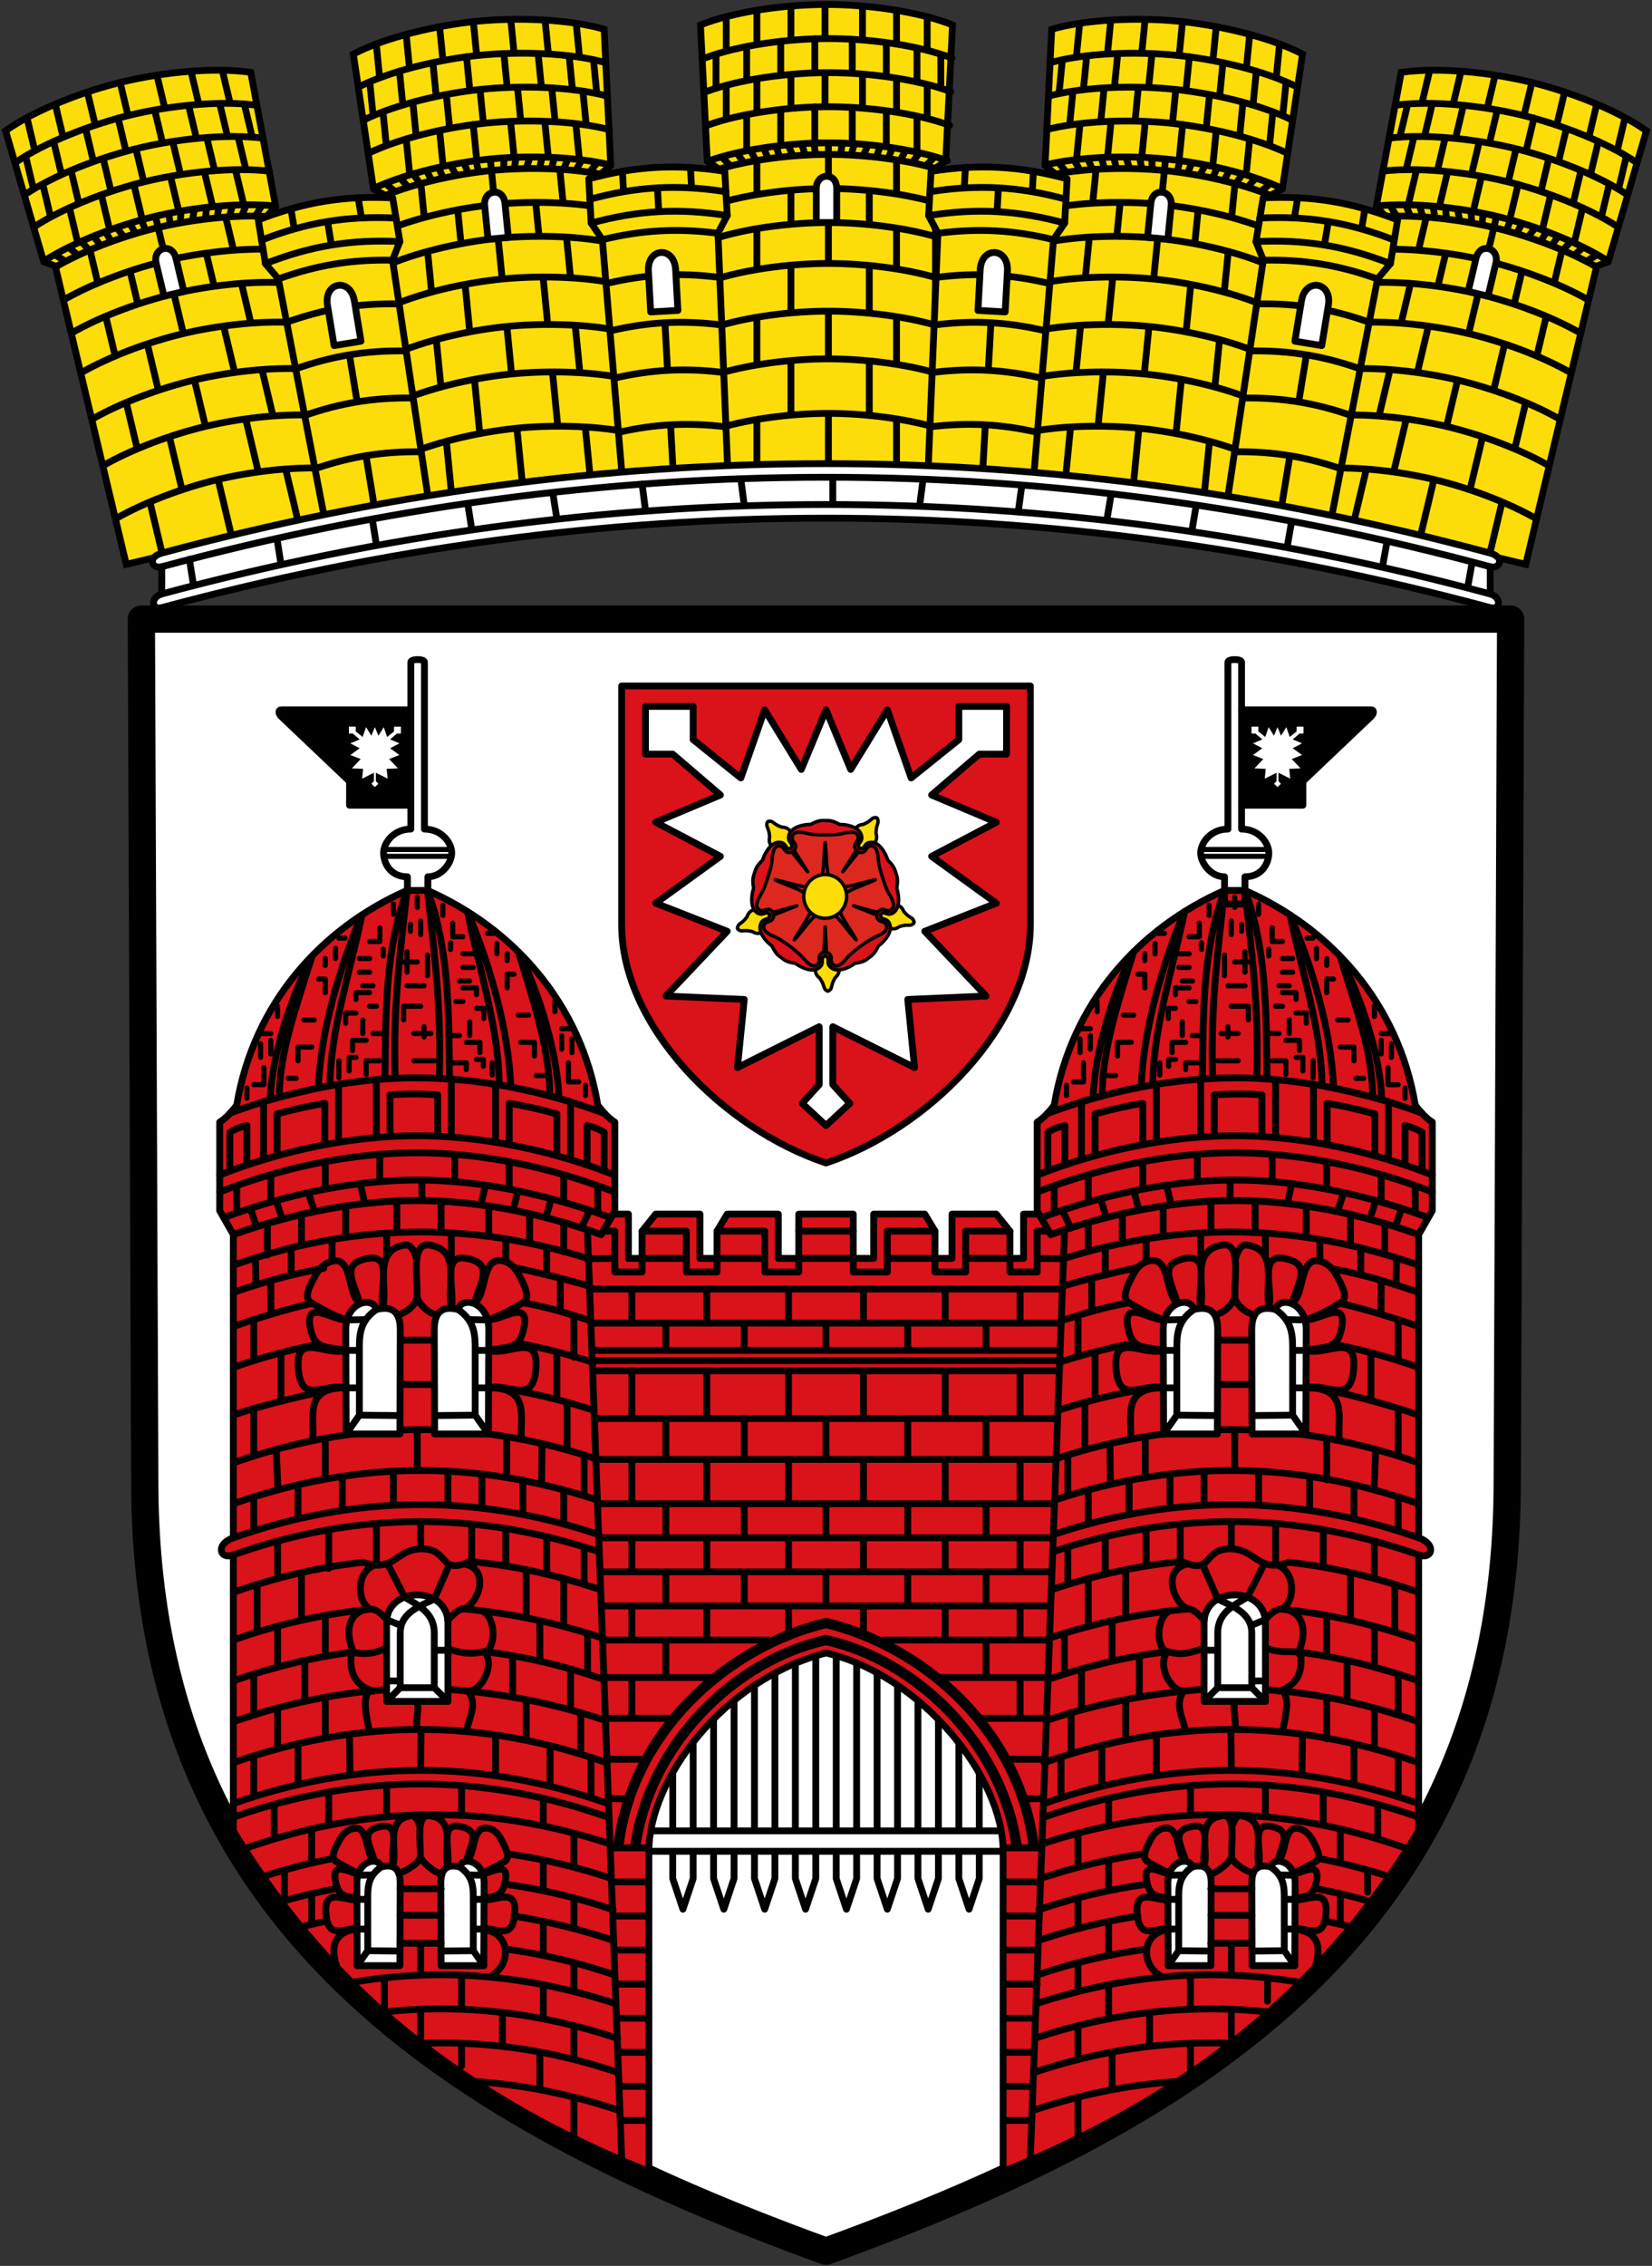 <?xml version="1.0" encoding="UTF-8" standalone="no"?>
<svg
   xmlns:dc="http://purl.org/dc/elements/1.1/"
   xmlns:cc="http://creativecommons.org/ns#"
   xmlns:rdf="http://www.w3.org/1999/02/22-rdf-syntax-ns#"
   xmlns:svg="http://www.w3.org/2000/svg"
   xmlns="http://www.w3.org/2000/svg"
   xmlns:sodipodi="http://sodipodi.sourceforge.net/DTD/sodipodi-0.dtd"
   xmlns:inkscape="http://www.inkscape.org/namespaces/inkscape"
   viewBox="0 0 485 665"
   id="svg2"
   version="1.1"
   inkscape:version="0.91 r13725"
   sodipodi:docname="Bueckeburg.svg"
   width="485"
   height="665">
  <rect x="0" y="0" width="485" height="665" fill="#333333" stroke="none"/>
  <defs
     id="defs40" />
  <sodipodi:namedview
     pagecolor="#ffffff"
     bordercolor="#666666"
     borderopacity="1"
     objecttolerance="10"
     gridtolerance="10"
     guidetolerance="10"
     inkscape:pageopacity="0"
     inkscape:pageshadow="2"
     inkscape:window-width="1535"
     inkscape:window-height="876"
     id="namedview38"
     showgrid="false"
     inkscape:zoom="4.0000001"
     inkscape:cx="392.39546"
     inkscape:cy="331.00768"
     inkscape:window-x="65"
     inkscape:window-y="24"
     inkscape:window-maximized="1"
     inkscape:current-layer="svg2"
     inkscape:object-paths="true"
     inkscape:snap-intersection-paths="true"
     inkscape:object-nodes="true"
     inkscape:snap-global="true">
  </sodipodi:namedview>
  <path
     style="fill:#ffffff;fill-rule:evenodd;stroke:none;stroke-width:8;stroke-linecap:round;stroke-linejoin:round;stroke-miterlimit:4;stroke-dasharray:none;stroke-opacity:1"
     d="m 42.5,434.693 -1,-253 402,0 -1,253 c 0,130 -90,186 -200,226 -110,-40 -200,-96 -200,-226 z"
     id="path3502"
     inkscape:connector-curvature="0"
     sodipodi:nodetypes="cccccc" />
  <path
     style="fill:#da121a;fill-rule:evenodd;stroke:#000000;stroke-width:2;stroke-linecap:round;stroke-linejoin:round;stroke-miterlimit:4;stroke-dasharray:none;stroke-opacity:1"
     d="m 182.5,201.321 0,70 c 0,30 30,60 60,70 30,-10 60,-40 60,-70 l 0,-70 z"
     id="path3378"
     inkscape:connector-curvature="0"
     sodipodi:nodetypes="cccccc" />
  <path
     sodipodi:nodetypes="ccccccccccccccccccccccccccccccccccccccccc"
     inkscape:connector-curvature="0"
     id="path3390"
     d="m 249.75,225.821 10.75,-17.5 7,20 14,-11.25 0,-9.75 14,0 0,14 -8,0 -14,12 19,8 -19,10 19,13.75 -21,8.25 18,19 -23,1 2,20 -24,-12 0,17 5,5.5 -7,6.5 -7,-6.5 5,-5.5 0,-17 -24,12 2,-20 -23,-1 18,-19 -21,-8.25 19,-13.75 -19,-10 19,-8 -14,-12 -8,0 0,-14 14,0 0,9.75 14,11.25 7,-20 10.75,17.5 7.25,-17.5 z"
     style="fill:#ffffff;fill-rule:evenodd;stroke:#000000;stroke-width:2;stroke-linecap:round;stroke-linejoin:round;stroke-miterlimit:4;stroke-dasharray:none;stroke-opacity:1" />
  <path
     style="fill:#fcdd09;stroke:#000000;stroke-width:1;stroke-linecap:round;stroke-linejoin:round;stroke-miterlimit:4;stroke-dasharray:none;stroke-opacity:1"
     id="path3564"
     d="m 225.202,241.501 c -0.093,0.293 -0.13,0.682 -0.037,0.96 0.434,1.302 0.583,1.082 0.804,3.166 0,0 -0.492,1.375 0.434,2.609 0.926,1.233 6.601,2.833 6.601,2.833 0,0 -0.131,-6.01 -1.075,-7.229 -0.945,-1.218 -2.372,-1.065 -2.372,-1.065 -1.926,-0.73 -1.676,-0.825 -2.806,-1.574 -0.386,-0.256 -1.136,-0.247 -1.339,-0.081 -0.078,0.06 -0.154,0.203 -0.21,0.379 z"
     inkscape:connector-curvature="0" />
  <path
     style="fill:#fcdd09;stroke:#000000;stroke-width:1;stroke-linecap:round;stroke-linejoin:round;stroke-miterlimit:4;stroke-dasharray:none;stroke-opacity:1"
     id="path3570"
     d="m 216.817,272.866 c 0.245,0.181 0.596,0.337 0.884,0.333 1.348,-0.019 1.188,-0.231 3.199,0.198 0,0 1.13,0.903 2.565,0.385 1.435,-0.518 4.68,-5.532 4.68,-5.532 0,0 -5.641,-1.731 -7.069,-1.19 -1.427,0.54 -1.725,1.973 -1.725,1.973 -1.275,1.644 -1.286,1.372 -2.334,2.237 -0.358,0.296 -0.581,1.027 -0.489,1.275 0.032,0.094 0.142,0.212 0.288,0.321 z"
     inkscape:connector-curvature="0" />
  <path
     style="fill:#fcdd09;stroke:#000000;stroke-width:1;stroke-linecap:round;stroke-linejoin:round;stroke-miterlimit:4;stroke-dasharray:none;stroke-opacity:1"
     id="path3576"
     d="m 243.454,290.697 c 0.244,-0.181 0.498,-0.474 0.583,-0.755 0.398,-1.314 0.152,-1.225 1.173,-3.043 0,0 1.19,-0.818 1.151,-2.371 -0.039,-1.553 -3.709,-6.252 -3.709,-6.252 0,0 -3.356,4.941 -3.294,6.493 0.062,1.552 1.305,2.284 1.305,2.284 1.138,1.745 0.881,1.672 1.364,2.956 0.165,0.439 0.777,0.881 1.037,0.868 0.098,-0.002 0.241,-0.072 0.388,-0.181 z"
     inkscape:connector-curvature="0" />
  <path
     style="fill:#fcdd09;stroke:#000000;stroke-width:1;stroke-linecap:round;stroke-linejoin:round;stroke-miterlimit:4;stroke-dasharray:none;stroke-opacity:1"
     id="path3582"
     d="m 268.302,270.353 c -0.094,-0.293 -0.288,-0.63 -0.523,-0.799 -1.101,-0.793 -1.094,-0.526 -2.473,-2.079 0,0 -0.394,-1.408 -1.853,-1.85 -1.459,-0.442 -6.973,1.668 -6.973,1.668 0,0 3.567,4.784 5.033,5.203 1.466,0.419 2.532,-0.561 2.532,-0.561 1.978,-0.565 1.831,-0.338 3.176,-0.41 0.46,-0.025 1.062,-0.482 1.13,-0.738 0.029,-0.095 0.007,-0.257 -0.049,-0.433 z"
     inkscape:connector-curvature="0" />
  <path
     style="fill:#fcdd09;stroke:#000000;stroke-width:1;stroke-linecap:round;stroke-linejoin:round;stroke-miterlimit:4;stroke-dasharray:none;stroke-opacity:1"
     id="path3512"
     d="m 257.022,239.948 c -0.302,1.8e-4 -0.676,0.085 -0.907,0.261 -1.079,0.824 -0.828,0.9 -2.702,1.758 0,0 -1.434,-0.052 -2.297,1.227 -0.863,1.28 -0.6,7.283 -0.6,7.283 0,0 5.561,-1.984 6.404,-3.277 0.844,-1.293 0.259,-2.631 0.259,-2.631 0.085,-2.095 0.251,-1.881 0.599,-3.21 0.119,-0.454 -0.121,-1.179 -0.339,-1.325 -0.08,-0.057 -0.237,-0.086 -0.418,-0.086 z"
     inkscape:connector-curvature="0" />
  <path
     style="fill:#dc281e;stroke:none"
     id="path3524"
     d="m 242.262,242.97 -6.303,0.387 -2.643,0.159 -1.511,2.442 0.793,1.044 0.481,1.148 -0.474,1.369 -1.43,0.042 -0.915,-0.83 -0.732,-1.086 -2.738,0.705 -0.962,2.525 -2.311,5.99 -1.586,6.239 -0.671,2.614 1.81,2.213 1.213,-0.443 1.227,-0.111 1.125,0.885 15.622,-5.187 0.007,0 0,0.007 -0.007,0 -15.622,5.181 -0.4,1.397 -1.057,0.636 -1.233,0.367 -0.197,2.877 2.054,1.715 4.873,4.095 5.32,3.465 2.236,1.459 2.623,-1.072 -0.041,-1.314 0.271,-1.217 1.172,-0.823 0.007,0 1.172,0.823 0.271,1.217 -0.041,1.314 2.616,1.079 2.236,-1.466 5.32,-3.465 4.88,-4.095 2.047,-1.715 -0.19,-2.877 -1.233,-0.367 -1.057,-0.636 -0.4,-1.397 1.125,-0.885 1.22,0.111 1.22,0.443 1.81,-2.206 -0.671,-2.621 -1.586,-6.232 -2.311,-5.997 -0.962,-2.518 -2.745,-0.712 -0.725,1.086 -0.922,0.83 -1.423,-0.042 -0.474,-1.369 0.481,-1.148 0.786,-1.044 -1.498,-2.442 -2.65,-0.159 -6.296,-0.387 z"
     inkscape:connector-curvature="0" />
  <path
     style="fill:#dc281e;stroke:#000000;stroke-width:1;stroke-linecap:round;stroke-linejoin:round;stroke-miterlimit:4;stroke-dasharray:none"
     id="path4560"
     d="m 242.262,247.307 c -0.312,1.726 -0.286,5.643 -0.684,8.348 -0.179,1.218 -0.462,2.46 -0.773,2.442 l 1.457,4.987 1.457,-4.987 c -0.31,0.018 -0.593,-1.224 -0.773,-2.442 -0.399,-2.705 -0.372,-6.623 -0.684,-8.348 z m 0,15.777 5.09,-0.124 c -0.113,-0.296 0.967,-0.957 2.047,-1.508 2.398,-1.223 6.052,-2.408 7.563,-3.244 -1.705,0.23 -5.346,1.46 -7.99,1.909 -1.19,0.202 -2.435,0.321 -2.514,0.014 l -4.195,2.953 z m 0,0 1.694,4.904 c 0.241,-0.201 1.187,0.637 2.033,1.515 1.881,1.949 4.108,5.134 5.354,6.343 -0.741,-1.583 -3.007,-4.738 -4.243,-7.166 -0.556,-1.093 -1.055,-2.27 -0.793,-2.442 l -4.046,-3.154 z m 0,0 -4.046,3.154 c 0.262,0.172 -0.23,1.355 -0.786,2.448 -1.236,2.428 -3.508,5.575 -4.249,7.159 1.246,-1.209 3.48,-4.386 5.361,-6.336 0.847,-0.878 1.786,-1.723 2.026,-1.522 l 1.694,-4.904 z m 0,0 -4.195,-2.953 c -0.079,0.307 -1.331,0.195 -2.521,-0.007 -2.644,-0.449 -6.279,-1.685 -7.984,-1.916 1.512,0.836 5.166,2.021 7.563,3.244 1.08,0.551 2.153,1.212 2.04,1.508 l 5.096,0.124 z"
     inkscape:connector-curvature="0" />
  <path
     style="fill:#fcdd09;fill-opacity:1;stroke:#000000;stroke-width:1;stroke-linecap:round;stroke-linejoin:round;stroke-miterlimit:4;stroke-dasharray:none;stroke-opacity:1"
     id="path3454"
     d="m 248.545,263.083 a 6.286,6.416 0 0 1 -12.573,0 6.286,6.416 0 1 1 12.573,0 z"
     inkscape:connector-curvature="0" />
  <path
     style="fill:#da121a;stroke:#000000;stroke-width:1;stroke-linecap:round;stroke-linejoin:round;stroke-miterlimit:4;stroke-dasharray:none"
     id="path3526"
     d="m 241.598,240.805 c -0.747,0.004 -1.806,0.139 -3.585,1.148 -1.916,-0.063 -6.174,0.724 -6.493,3.617 -0.108,0.986 0.267,1.321 0.793,2.082 0.356,0.515 0.054,0.922 -0.074,1.349 -0.437,-0.007 -0.918,0.166 -1.288,-0.339 -0.547,-0.746 -0.736,-1.212 -1.688,-1.411 -2.794,-0.585 -4.848,3.301 -5.381,5.181 -1.986,1.886 -2.133,3.011 -2.372,3.763 -0.06,0.188 -0.141,0.401 -0.217,0.643 -0.227,0.726 -0.431,1.8 -0.041,3.839 -0.651,1.84 -1.229,6.212 1.369,7.415 0.885,0.41 1.317,0.151 2.189,-0.124 0.59,-0.187 0.869,0.235 1.227,0.491 -0.142,0.422 -0.127,0.938 -0.712,1.141 -0.864,0.3 -1.363,0.348 -1.843,1.21 -1.409,2.531 1.585,5.721 3.172,6.82 1.144,2.511 2.152,2.994 2.779,3.458 0.189,0.144 0.365,0.292 0.522,0.408 0.607,0.445 1.552,0.98 3.572,1.231 1.514,1.201 5.409,3.118 7.333,0.968 0.655,-0.732 0.543,-1.226 0.556,-2.158 0.008,-0.63 0.491,-0.783 0.84,-1.051 0.349,0.268 0.845,0.414 0.854,1.044 0.013,0.931 -0.106,1.426 0.549,2.158 1.924,2.15 5.819,0.232 7.333,-0.968 2.693,-0.335 3.461,-1.154 4.087,-1.618 0.18,-0.147 0.386,-0.278 0.542,-0.394 0.602,-0.451 1.385,-1.195 2.243,-3.078 1.587,-1.098 4.574,-4.288 3.165,-6.82 -0.48,-0.862 -0.979,-0.91 -1.843,-1.21 -0.585,-0.203 -0.563,-0.719 -0.705,-1.141 0.358,-0.256 0.637,-0.678 1.227,-0.491 0.872,0.276 1.304,0.534 2.189,0.124 2.598,-1.203 2.02,-5.574 1.369,-7.415 0.521,-2.718 -0.018,-3.724 -0.258,-4.475 -0.06,-0.188 -0.112,-0.402 -0.19,-0.643 -0.235,-0.724 -0.693,-1.712 -2.182,-3.126 -0.533,-1.879 -2.587,-5.766 -5.381,-5.181 -0.952,0.199 -1.141,0.665 -1.688,1.411 -0.37,0.505 -0.851,0.332 -1.288,0.339 -0.128,-0.426 -0.431,-0.834 -0.075,-1.349 0.526,-0.761 0.901,-1.096 0.793,-2.082 -0.318,-2.893 -4.576,-3.68 -6.493,-3.617 -2.372,-1.345 -3.469,-1.134 -4.243,-1.134 -0.194,0 -0.415,-0.015 -0.664,-0.014 z m -6.838,3.451 c 0.545,0.012 1.161,0.081 1.525,0.18 2.031,0.553 3.774,0.588 5.978,0.588 2.203,0 3.94,-0.035 5.971,-0.588 0.485,-0.132 1.415,-0.21 2.033,-0.173 1.194,0.071 1.686,0.838 1.681,1.695 -0.006,0.943 -0.896,1.301 -1.01,2.213 -0.075,0.602 0.146,1.076 0.427,1.425 l -3.958,6.26 4.609,-5.782 c 0.413,0.167 0.926,0.245 1.464,-0.014 0.815,-0.392 0.865,-1.377 1.742,-1.674 0.797,-0.27 1.659,-0.03 2.094,1.107 0.225,0.588 0.448,1.522 0.474,2.033 0.112,2.142 0.62,3.837 1.301,5.976 0.681,2.139 1.25,3.816 2.392,5.616 0.273,0.43 0.63,1.312 0.786,1.923 0.302,1.181 -0.264,1.898 -1.064,2.158 -0.88,0.286 -1.48,-0.476 -2.365,-0.304 -0.587,0.114 -0.962,0.48 -1.2,0.865 l -7.055,-1.909 6.804,2.684 c -0.03,0.453 0.059,0.967 0.468,1.411 0.617,0.67 1.56,0.417 2.108,1.176 0.498,0.69 0.538,1.606 -0.386,2.379 -0.479,0.401 -1.28,0.902 -1.749,1.086 -1.989,0.855 -3.772,2.071 -5.178,3.106 -1.783,1.322 -3.162,2.394 -4.487,4.06 -0.316,0.398 -1.024,1.022 -1.545,1.363 -1.007,0.658 -1.849,0.33 -2.338,-0.367 -0.538,-0.766 -0.021,-1.587 -0.454,-2.393 -0.287,-0.534 -0.741,-0.779 -1.172,-0.892 l -0.393,-7.442 -0.4,7.435 c -0.432,0.11 -0.89,0.355 -1.179,0.892 -0.433,0.806 0.091,1.634 -0.447,2.4 -0.489,0.696 -1.331,1.025 -2.338,0.367 -0.521,-0.341 -1.229,-0.965 -1.545,-1.363 -1.411,-1.667 -3.091,-3.023 -4.493,-4.067 -1.783,-1.322 -3.21,-2.328 -5.171,-3.099 -0.468,-0.184 -1.27,-0.685 -1.749,-1.086 -0.924,-0.774 -0.884,-1.689 -0.386,-2.379 0.548,-0.759 1.484,-0.513 2.101,-1.183 0.409,-0.444 0.496,-0.953 0.468,-1.404 l 6.811,-2.684 -7.055,1.909 c -0.238,-0.386 -0.613,-0.758 -1.2,-0.871 -0.885,-0.172 -1.485,0.597 -2.365,0.311 -0.8,-0.26 -1.366,-0.977 -1.064,-2.158 0.156,-0.611 0.513,-1.493 0.786,-1.923 1.143,-1.8 1.718,-3.485 2.399,-5.623 0.681,-2.139 1.182,-3.827 1.294,-5.969 0.027,-0.512 0.249,-1.445 0.474,-2.033 0.435,-1.136 1.297,-1.377 2.094,-1.107 0.877,0.297 0.927,1.275 1.742,1.667 0.538,0.259 1.051,0.186 1.464,0.021 l 4.609,5.782 -3.958,-6.26 c 0.283,-0.349 0.509,-0.822 0.434,-1.425 -0.114,-0.912 -1.011,-1.271 -1.017,-2.213 -0.005,-0.857 0.487,-1.623 1.681,-1.695 0.154,-0.009 0.327,-0.011 0.508,-0.007 z"
     inkscape:connector-curvature="0" />
  <path
     sodipodi:nodetypes="cccccc"
     inkscape:connector-curvature="0"
     id="path5403"
     d="m 42.5,434.693 -1,-253 402,0 -1,253 c 0,130 -90,186 -200,226 -110,-40 -200,-96 -200,-226 z"
     style="fill:none;fill-rule:evenodd;stroke:#000000;stroke-width:8;stroke-linecap:round;stroke-linejoin:round;stroke-miterlimit:4;stroke-dasharray:none;stroke-opacity:1" />
  <path
     style="fill:none;fill-rule:evenodd;stroke:#000000;stroke-width:2;stroke-linecap:round;stroke-linejoin:round;stroke-miterlimit:4;stroke-dasharray:none;stroke-opacity:1"
     d="m 245.5,485.321 0,66 3,9 3,-9 0,-66"
     id="path4892"
     inkscape:connector-curvature="0"
     sodipodi:nodetypes="ccccc" />
  <path
     sodipodi:nodetypes="ccccc"
     inkscape:connector-curvature="0"
     id="path4894"
     d="m 257.5,485.321 0,66 3,9 3,-9 0,-66"
     style="fill:none;fill-rule:evenodd;stroke:#000000;stroke-width:2;stroke-linecap:round;stroke-linejoin:round;stroke-miterlimit:4;stroke-dasharray:none;stroke-opacity:1" />
  <path
     style="fill:none;fill-rule:evenodd;stroke:#000000;stroke-width:2;stroke-linecap:round;stroke-linejoin:round;stroke-miterlimit:4;stroke-dasharray:none;stroke-opacity:1"
     d="m 269.5,485.321 0,66 3,9 3,-9 0,-66"
     id="path4896"
     inkscape:connector-curvature="0"
     sodipodi:nodetypes="ccccc" />
  <path
     sodipodi:nodetypes="ccccc"
     inkscape:connector-curvature="0"
     id="path4898"
     d="m 281.5,485.321 0,66 3,9 3,-9 0,-66"
     style="fill:none;fill-rule:evenodd;stroke:#000000;stroke-width:2;stroke-linecap:round;stroke-linejoin:round;stroke-miterlimit:4;stroke-dasharray:none;stroke-opacity:1" />
  <path
     sodipodi:nodetypes="ccccc"
     inkscape:connector-curvature="0"
     id="path5305"
     d="m 239.5,485.321 0,66 -3,9 -3,-9 0,-66"
     style="fill:none;fill-rule:evenodd;stroke:#000000;stroke-width:2;stroke-linecap:round;stroke-linejoin:round;stroke-miterlimit:4;stroke-dasharray:none;stroke-opacity:1" />
  <path
     style="fill:none;fill-rule:evenodd;stroke:#000000;stroke-width:2;stroke-linecap:round;stroke-linejoin:round;stroke-miterlimit:4;stroke-dasharray:none;stroke-opacity:1"
     d="m 227.5,485.321 0,66 -3,9 -3,-9 0,-66"
     id="path5307"
     inkscape:connector-curvature="0"
     sodipodi:nodetypes="ccccc" />
  <path
     sodipodi:nodetypes="ccccc"
     inkscape:connector-curvature="0"
     id="path5309"
     d="m 215.5,485.321 0,66 -3,9 -3,-9 0,-66"
     style="fill:none;fill-rule:evenodd;stroke:#000000;stroke-width:2;stroke-linecap:round;stroke-linejoin:round;stroke-miterlimit:4;stroke-dasharray:none;stroke-opacity:1" />
  <path
     style="fill:none;fill-rule:evenodd;stroke:#000000;stroke-width:2;stroke-linecap:round;stroke-linejoin:round;stroke-miterlimit:4;stroke-dasharray:none;stroke-opacity:1"
     d="m 203.5,485.321 0,66 -3,9 -3,-9 0,-66"
     id="path5311"
     inkscape:connector-curvature="0"
     sodipodi:nodetypes="ccccc" />
  <path
     style="fill:#ffffff;fill-rule:evenodd;stroke:#000000;stroke-width:2;stroke-linecap:round;stroke-linejoin:round;stroke-miterlimit:4;stroke-dasharray:none;stroke-opacity:1"
     d="m 187.5,537.321 109,0 0,6 -109,0 z"
     id="path5405"
     inkscape:connector-curvature="0"
     sodipodi:nodetypes="ccccc" />
  <path
     sodipodi:nodetypes="ccccccccccccccccscccccscscccccsccccccccccccccccc"
     inkscape:connector-curvature="0"
     id="path5273"
     d="m 234.5,356.321 0,13 -6,0 0,-13 -15,0 -3,5 0,8 -5,0 0,-13 -13,0 -4,5 0,8 -4,0 0,-13 -4.5,0 -3.5,6 c -18.265,-6.557 -37,-10 -54,-10 -17,0 -35.735,3.443 -54,10 l 0,89 c -5.375,1.875 -4,6.542 0,5 l 0,81 c 30.63,50.804 73.423,80.437 122,100 l 0,-94 c 0,-20.965 21.768,-50.424 52,-58.2 27.862,6.421 52,36.281 52,58.2 l 0,94 c 48.577,-19.563 91.37,-49.196 122,-100 l 0,-81 c 4,1.542 5.375,-3.125 0,-5 l 0,-89 c -18.265,-6.557 -37,-10 -54,-10 -17,0 -35.735,3.443 -54,10 l -3.5,-6 -4.5,0 0,13 -4,0 0,-8 -4,-5 -13,0 0,13 -5,0 0,-8 -3,-5 -15,0 0,13 -6,0 0,-13 z"
     style="fill:#da121a;fill-rule:evenodd;stroke:#000000;stroke-width:2;stroke-linecap:round;stroke-linejoin:round;stroke-miterlimit:4;stroke-dasharray:none;stroke-opacity:1" />
  <path
     style="fill:#da121a;fill-rule:evenodd;stroke:#000000;stroke-width:2;stroke-linecap:round;stroke-linejoin:round;stroke-miterlimit:4;stroke-dasharray:none;stroke-opacity:1"
     d="m 416.5,362.321 4,-7 0,-26 c -1.514,-0.904 -3.528,-2.932 -5,-5 -5,-30 -25,-52 -50,-63 -2,0 -4,0 -6,0 -25,11 -45,33 -50,63 -1.472,2.068 -3.486,4.096 -5,5 l 0,26 4,7 c 18.265,-6.557 37,-10 54,-10 17,0 35.735,3.443 54,10 z"
     id="path3395"
     inkscape:connector-curvature="0"
     sodipodi:nodetypes="cccccccccczc" />
  <path
     id="path4353"
     style="fill:none;fill-rule:evenodd;stroke:#000000;stroke-width:2;stroke-linecap:round;stroke-linejoin:round;stroke-miterlimit:4;stroke-dasharray:none;stroke-opacity:1"
     d="m 319.5,345.021 0,7.3 m -10,-4 0,7.4 m 42,-16.9 0,7.5 m -16,-5.2 0,7.5 m 68.403,3.745 -1.759,5.464 m -69.24,-8.317 1.487,5.65 m -22.533,0.04 2.479,5.133 m 8.81,-8.525 1.608,5.522 m 86.732,-2.702 -1.802,5.393 m -30.451,-12.642 -1.327,5.825 m -16.783,-6.878 0.008,5.999 m -18.671,-4.493 1.364,5.774 m 50.638,-3.61 -1.774,5.581 M 405.5,345.021 l 0,7.3 m 10,-4 0,7.4 m -42,-16.9 0,7.5 m 16,-5.2 0,7.5 m -68.559,-27.004 c 0.396,-11.745 5.49,-30.016 11.861,-42.268 -4.446,14.48 -9.218,28.943 -9.236,42.143 m 14.875,-3.75 c 0.229,-16.323 5.969,-33.698 9.323,-50.208 -6.451,15.098 -11.955,34.276 -12.698,50.708 m 70.559,3.829 c -0.396,-11.745 -5.754,-28.874 -12.125,-41.125 4.446,14.48 9.482,27.8 9.5,41 m -14.875,-3.75 c -0.229,-16.323 -6.021,-33.165 -9.375,-49.675 6.451,15.098 12.007,33.744 12.75,50.175 m -38.477,-2.04 c 0.193,-20.17 0.156,-38.451 6.477,-55.335 -1.837,17.194 -4.176,33.51 -3.468,55.157 m 15.945,0.178 c -0.193,-20.17 -0.156,-38.451 -6.477,-55.335 1.837,17.194 4.176,33.51 3.468,55.157 m -56.343,25.143 0,-11.3 c -1.667,0.363 -3.333,0.972 -5,2 l 0,11 m 27.875,-7.5 0,-12 c -3.72,0.56 -8.281,1.541 -14,3.1 l 0,12 m 18,-3.9 0,-16.8 c -7.952,1.283 -14.298,2.845 -22,5.1 l 0,16.9 m 95,1.4 0,-11.3 c 1.667,0.363 3.333,0.972 5,2 l 0,11 m -27.875,-7.5 0,-12 c 3.72,0.56 8.281,1.541 14,3.1 l 0,12 m -18,-3.9 0,-16.8 c 7.394,1.283 15.081,3.11 22,5.1 l 0,16.9 m -51.125,-6.9 0,-12 c 3.885,-0.223 7.832,-0.429 14,0 l 0,12 m -18,0.4 0,-17 c 7.583,-0.467 13.71,-0.567 22,0.1 l 0,16.9 m -69.927,11.116 c 18.634,-7.309 39,-11.516 57.963,-11.516 18.963,0 39.33,4.206 57.963,11.516 M 307.466,326.806 c 17.891,-6.673 37.017,-10.485 55.071,-10.485 17.933,0 37.121,3.762 54.912,10.352 m -112.875,23.164 c 18.634,-7.309 39,-11.516 57.963,-11.516 18.963,0 39.33,4.206 57.963,11.516 m -114.605,7.484 c 18.678,-7 38.678,-11 56.641,-11 17.963,0 37.963,4 56.641,11"
     inkscape:connector-curvature="0"
     sodipodi:nodetypes="cccccccccccccccccccccccccccccccccccccccccccccccccccccccccccccccccccccccccccccccccccccsccsccsccsc" />
  <path
     id="path4358"
     style="fill:none;fill-rule:evenodd;stroke:#000000;stroke-width:1.5;stroke-linecap:round;stroke-linejoin:round;stroke-miterlimit:4;stroke-dasharray:none;stroke-opacity:1"
     d="m 320.1,303.921 0,4 m 2,-14 0,3 m -5,8 0,4 m 3,-7 -3,0 m -4,16.6 0,3 m 5,-9.6 0,5.6 -3,0 m 19,-31.6 2,0 0,4 m -8.569,25.759 -2.298,0 m 6.894,-9.792 -4.027,0.034 0,4 m 13.786,-36 -1.786,0 m -4,8 0,-2 m 3,0 0,-3 m -6.266,21.012 -3.005,0 m 25.146,-32.262 0,3 m -2.25,8 0,2 m -3.625,-3.75 3,0 0,-4 m -6,9 3,0 m 0,4 -3,0 m 1,4 3,0 m -1,2 -4,0 0,2 m 0,4 -2.1,0 0,3 m 8.1,-5 -2,0 m 1,10 2.7,0 m -5.7,0 0,-4 m -6.6,12 0,3.6 m 4.6,-4.6 -2,0 0,2 m 5,-7 -4,0 0,3 m 8,3 -4,0 0,2 m 57.4,-8.6 0,4 m -2,-14 0,3 m 5,8 0,4 m -3,-7 3,0 m 4,16 0,3 m -5,-9 0,5 3,0 m -19,-31 -2,0 0,4 m 8.569,25.159 2.298,0 m -6.894,-9.192 4.027,0.034 0,4 m -13.786,-36 1.786,0 m 4,8 0,-2 m -3,0 0,-3 m 6.266,21.012 3.005,0 M 369.5,265.321 l 0,3 m 3,10.25 0,2 m 4,-4.25 -3,0 0,-4 m 6,9 -3,0 m 0,4 3,0 m -1,4 -3,0 m 1,2 4,0 0,2 m 0,4 3,0 0,3 m -9,-5 2,0 m -1,8 -3,0 m 6,0 0,-4 m 7,12 0,5 m -5,-6 2,0 0,4 m -5,-9 4,0 0,3 m -8,3 4,0 0,4 m -15,-52 0,3 m -1,4 0,4 m 3,-3 0,2 m 1,6 0,6 m -3,-3 4,0 m -7,-2 0,6 m 1,3 5,0 m -4,6 5,0 0,4 m -6,2 0,3 m -2,-1 5,0 m -6,8 6,0"
     inkscape:connector-curvature="0"
     sodipodi:nodetypes="ccccccccccccccccccccccccccccccccccccccccccccccccccccccccccccccccccccccccccccccccccccccccccccccccccccccccccccccccccccccccccccccccccccccccccccccccccccccccc" />
  <path
     id="path4435"
     style="fill:none;fill-rule:evenodd;stroke:#000000;stroke-width:2;stroke-linecap:round;stroke-linejoin:round;stroke-miterlimit:4;stroke-dasharray:none;stroke-opacity:1"
     d="m 393.174,422.043 c -0.565,-5.836 2.777,-14.963 -9.662,-14.721 6.157,-1.628 13.101,5.339 13.92,-5.811 0.791,-10.766 -7.898,-3.485 -13.877,-5.189 5.725,-1.303 9.06,-0.013 10.349,-6.616 1.707,-8.742 -6.321,-2.184 -10.689,-2.319 3.656,-1.12 7.272,-3.205 10.481,-5.109 2.421,-1.437 0.089,-5.298 -1.103,-7.637 -2.168,-4.256 -5.858,-5.22 -7.471,-4.341 -3.399,1.852 -2.528,9.813 -5.693,12.055 1.934,-6.656 5.471,-11.335 -2.04,-12.962 -7.859,-1.703 -3.823,8.177 -4.749,14.308 -1.632,-5.766 3.128,-16.93 -6.565,-18.308 -2.052,-0.292 -3.017,2.687 -3.448,4.369 m -0.079,10.674 c -0.077,2.168 3.116,4.909 5.593,5.419 m -36.238,36.188 c 0.565,-5.836 -2.777,-14.963 9.662,-14.721 -6.157,-1.628 -13.101,5.339 -13.92,-5.811 -0.791,-10.766 7.898,-3.485 13.877,-5.189 -5.725,-1.303 -9.06,-0.013 -10.349,-6.616 -1.707,-8.742 6.321,-2.184 10.689,-2.319 -3.656,-1.12 -7.272,-3.205 -10.481,-5.109 -2.421,-1.437 0.088,-5.828 1.28,-8.167 2.168,-4.256 5.681,-4.689 7.294,-3.811 3.399,1.852 2.528,9.813 5.693,12.055 -1.934,-6.656 -5.471,-11.335 2.04,-12.962 7.859,-1.703 3.823,8.177 4.749,14.308 1.632,-5.766 -3.304,-16.93 6.565,-18.308 5.332,-0.745 3.379,9.408 3.566,14.664 0.077,2.168 -3.155,5.289 -5.631,5.799"
     inkscape:connector-curvature="0"
     sodipodi:nodetypes="ccscscssscscscccccscscssscscssc" />
  <path
     sodipodi:nodetypes="ccscscssscscscccccscscssscscssc"
     inkscape:connector-curvature="0"
     d="m 385.913,577.829 c 1.683,-4.628 2.675,-11.864 -7.675,-11.673 4.89,-1.291 10.406,4.234 11.057,-4.608 0.628,-8.536 -6.273,-2.763 -11.023,-4.114 4.548,-1.033 7.196,-0.01 8.22,-5.246 1.356,-6.931 -5.021,-1.732 -8.49,-1.839 2.904,-0.888 5.776,-2.541 8.325,-4.051 1.923,-1.139 0.071,-4.201 -0.876,-6.056 -1.722,-3.375 -4.653,-4.139 -5.934,-3.442 -2.7,1.469 -2.008,7.781 -4.522,9.559 1.536,-5.277 4.345,-8.988 -1.62,-10.278 -6.242,-1.35 -3.037,6.484 -3.772,11.345 -1.296,-4.572 2.484,-13.424 -5.214,-14.517 -1.63,-0.231 -2.396,2.131 -2.739,3.464 m -0.063,8.464 c -0.061,1.719 4.396,4.511 6.363,4.916 M 340.456,579.707 c -5.915,-3.567 -5.415,-13.742 4.466,-13.551 -4.89,-1.291 -10.406,4.234 -11.057,-4.608 -0.628,-8.536 6.273,-2.763 11.023,-4.114 -4.548,-1.033 -7.196,-0.01 -8.22,-5.246 -1.356,-6.931 5.021,-1.732 8.49,-1.839 -2.904,-0.888 -5.776,-2.541 -8.325,-4.051 -1.923,-1.139 0.07,-4.621 1.016,-6.476 1.722,-3.375 4.512,-3.718 5.793,-3.021 2.7,1.469 2.008,7.781 4.522,9.559 -1.536,-5.277 -4.345,-8.988 1.62,-10.278 6.242,-1.35 3.037,6.484 3.772,11.345 1.296,-4.572 -2.625,-13.424 5.214,-14.517 4.235,-0.591 2.684,7.46 2.832,11.627 0.061,1.719 -4.379,5.151 -6.346,5.555"
     style="fill:none;fill-rule:evenodd;stroke:#000000;stroke-width:2;stroke-linecap:round;stroke-linejoin:round;stroke-miterlimit:4;stroke-dasharray:none;stroke-opacity:1"
     id="path4462" />
  <path
     sodipodi:nodetypes="cscscc"
     inkscape:connector-curvature="0"
     id="path4454"
     d="m 355.497,576.888 0.081,-24.211 c 0.016,-4.758 -2.383,-5.55 -5.56,-4.758 -0.794,-3.172 -7.175,-1.905 -7.149,4.758 l 0.094,24.211 z"
     style="fill:#ffffff;fill-rule:evenodd;stroke:#000000;stroke-width:2;stroke-linecap:round;stroke-linejoin:round;stroke-miterlimit:4;stroke-dasharray:none;stroke-opacity:1" />
  <path
     d="m 346.046,572.5 -3.083,4.388 m 3.083,-10.731 -3.177,0 m 3.177,-8.722 -3.177,0 m 4.711,-7.174 -4.423,0.089 m 6.86,-2.43 c -4.054,2.782 -3.971,6.186 -3.971,9.515 l 0,15.066 9.462,0.101"
     style="fill:none;fill-rule:evenodd;stroke:#000000;stroke-width:2;stroke-linecap:round;stroke-linejoin:round;stroke-miterlimit:4;stroke-dasharray:none;stroke-opacity:1"
     id="path4456"
     inkscape:connector-curvature="0" />
  <path
     style="fill:#ffffff;fill-rule:evenodd;stroke:#000000;stroke-width:2;stroke-linecap:round;stroke-linejoin:round;stroke-miterlimit:4;stroke-dasharray:none;stroke-opacity:1"
     d="m 367.593,576.888 -0.081,-24.211 c -0.016,-4.758 2.383,-5.55 5.56,-4.758 0.794,-3.172 7.175,-1.905 7.149,4.758 l -0.094,24.211 z"
     id="path4458"
     inkscape:connector-curvature="0"
     sodipodi:nodetypes="cscscc" />
  <path
     id="path4460"
     style="fill:none;fill-rule:evenodd;stroke:#000000;stroke-width:2;stroke-linecap:round;stroke-linejoin:round;stroke-miterlimit:4;stroke-dasharray:none;stroke-opacity:1"
     d="m 377.044,572.5 3.083,4.388 m -3.083,-10.731 3.177,0 m -3.177,-8.722 3.177,0 m -4.711,-7.174 4.423,0.089 m -6.86,-2.43 c 4.054,2.782 3.971,6.186 3.971,9.515 l 0,15.066 -9.462,0.101"
     inkscape:connector-curvature="0" />
  <path
     style="fill:#ffffff;fill-rule:evenodd;stroke:#000000;stroke-width:2;stroke-linecap:round;stroke-linejoin:round;stroke-miterlimit:4;stroke-dasharray:none;stroke-opacity:1"
     d="m 353.5,499.321 18,0 0,-23 c 0,-11 -18,-11 -18,0 z"
     id="path4482"
     inkscape:connector-curvature="0"
     sodipodi:nodetypes="ccccc" />
  <path
     id="path4494"
     style="fill:none;fill-rule:evenodd;stroke:#000000;stroke-width:2;stroke-linecap:round;stroke-linejoin:round;stroke-miterlimit:4;stroke-dasharray:none;stroke-opacity:1"
     d="M 367.223,477.078 371.5,475.321 m -4,18 4,0 m -14,-9 -4,0 m 14,11 4,4 m -14,-4 -4,4 m 4,-30 c 4.387,2.101 10,4 10,10 l 0,16 -10,0 0,-16 c 0,-6 4.544,-8.049 8.707,-10.594"
     inkscape:connector-curvature="0"
     sodipodi:nodetypes="cccccccccccsccsc" />
  <path
     sodipodi:nodetypes="ccczccccsccccczcc"
     inkscape:connector-curvature="0"
     id="path6531"
     d="m 125.613,265.321 -6,0 0,-8 c -5,0 -7,-4 -7,-7 0,-3 3,-7 8,-7 l 0,-7 -18,0 0,-7 -20,-19 c -0.901,-0.856 -1,-2 0,-2 l 38,0 0,-14 c 0,-1 4,-1 4,0 l 0,49 c 5,0 8,4 8,7 0,3 -3,7 -7,7 z"
     style="fill:none;fill-rule:evenodd;stroke:#000000;stroke-width:2;stroke-linecap:round;stroke-linejoin:round;stroke-miterlimit:4;stroke-dasharray:none;stroke-opacity:1" />
  <path
     sodipodi:nodetypes="cccc"
     id="path6533"
     style="fill:none;fill-rule:evenodd;stroke:#000000;stroke-width:1.5;stroke-linecap:round;stroke-linejoin:round;stroke-miterlimit:4;stroke-dasharray:none;stroke-opacity:1"
     d="m 112.813,251.321 19.6,0 m -19.6,-2 19.6,0"
     inkscape:connector-curvature="0" />
  <path
     sodipodi:nodetypes="ccccccc"
     inkscape:connector-curvature="0"
     id="path6535"
     d="m 120.613,208.321 0,28 -18,0 0,-7 -18.761,-17.823 c -2.702,-1.842 -1.959,-2.745 0.511,-3.177 z"
     style="fill:#000000;fill-rule:evenodd;stroke:none;stroke-width:1px;stroke-linecap:butt;stroke-linejoin:miter;stroke-opacity:1" />
  <path
     sodipodi:nodetypes="ccccccccccccccccccccccccccccccccccccccccc"
     inkscape:connector-curvature="0"
     id="path6537"
     d="m 109.018,215.929 -1.548,-2.52 -1.008,2.88 -2.016,-1.62 0,-1.404 -2.016,0 0,2.016 1.152,0 2.016,1.728 -2.736,1.152 2.736,1.44 -2.736,1.98 3.024,1.188 -2.592,2.736 3.312,0.144 -0.288,2.88 3.456,-1.728 0,2.448 -0.72,0.792 1.008,0.936 1.008,-0.936 -0.72,-0.792 0,-2.448 3.456,1.728 -0.288,-2.88 3.312,-0.144 -2.592,-2.736 3.024,-1.188 -2.736,-1.98 2.736,-1.44 -2.736,-1.152 2.016,-1.728 1.152,0 0,-2.016 -2.016,0 0,1.404 -2.016,1.62 -1.008,-2.88 -1.548,2.52 -1.044,-2.52 z"
     style="fill:#ffffff;fill-rule:evenodd;stroke:none;stroke-width:1.5;stroke-linecap:round;stroke-linejoin:round;stroke-miterlimit:4;stroke-dasharray:none;stroke-opacity:1" />
  <path
     inkscape:connector-curvature="0"
     id="path6539"
     d="m 120.613,208.321 0,28"
     style="fill:none;fill-rule:evenodd;stroke:#000000;stroke-width:2;stroke-linecap:butt;stroke-linejoin:round;stroke-miterlimit:4;stroke-dasharray:none;stroke-opacity:1" />
  <path
     sodipodi:nodetypes="cccccccccczc"
     inkscape:connector-curvature="0"
     id="path5271"
     d="m 68.5,362.321 -4,-7 0,-26 c 1.514,-0.904 3.528,-2.932 5,-5 5,-30 25,-52 50,-63 2,0 4,0 6,0 25,11 45,33 50,63 1.472,2.068 3.486,4.096 5,5 l 0,26 -4,7 c -18.265,-6.557 -37,-10 -54,-10 -17,0 -35.735,3.443 -54,10 z"
     style="fill:#da121a;fill-rule:evenodd;stroke:#000000;stroke-width:2;stroke-linecap:round;stroke-linejoin:round;stroke-miterlimit:4;stroke-dasharray:none;stroke-opacity:1" />
  <path
     sodipodi:nodetypes="cccccccccccccccccccccccccccccccccccccccccccccccccccccccccccccccccccccccccccccccccccccsccsccsccsc"
     inkscape:connector-curvature="0"
     d="m 165.5,345.021 0,7.3 m 10,-4 0,7.4 m -42,-16.9 0,7.5 m 16,-5.2 0,7.5 m -68.403,3.745 1.759,5.464 m 69.24,-8.317 -1.487,5.65 m 22.533,0.04 -2.479,5.133 m -8.81,-8.525 -1.608,5.522 m -86.732,-2.702 1.802,5.393 m 30.451,-12.642 1.327,5.825 m 16.783,-6.878 -0.008,5.999 m 18.671,-4.493 -1.364,5.774 m -50.638,-3.61 1.774,5.581 M 79.5,345.021 l 0,7.3 m -10,-4 0,7.4 m 42,-16.9 0,7.5 m -16,-5.2 0,7.5 m 68.559,-27.004 c -0.396,-11.745 -5.49,-30.016 -11.861,-42.268 4.446,14.48 9.218,28.943 9.236,42.143 m -14.875,-3.75 c -0.229,-16.323 -5.969,-33.698 -9.323,-50.208 6.451,15.098 11.955,34.276 12.698,50.708 m -70.559,3.829 c 0.396,-11.745 5.754,-28.874 12.125,-41.125 -4.446,14.48 -9.482,27.8 -9.5,41 m 14.875,-3.75 c 0.229,-16.323 6.021,-33.165 9.375,-49.675 -6.451,15.098 -12.007,33.744 -12.75,50.175 m 38.477,-2.04 c -0.193,-20.17 -0.156,-38.451 -6.477,-55.335 1.837,17.194 4.176,33.51 3.468,55.157 m -15.945,0.178 c 0.193,-20.17 0.156,-38.451 6.477,-55.335 -1.837,17.194 -4.176,33.51 -3.468,55.157 m 56.343,25.143 0,-11.3 c 1.667,0.363 3.333,0.972 5,2 l 0,11 m -27.875,-7.5 0,-12 c 3.72,0.56 8.281,1.541 14,3.1 l 0,12 m -18,-3.9 0,-16.8 c 7.952,1.283 14.298,2.845 22,5.1 l 0,16.9 m -95,1.4 0,-11.3 c -1.667,0.363 -3.333,0.972 -5,2 l 0,11 m 27.875,-7.5 0,-12 c -3.72,0.56 -8.281,1.541 -14,3.1 l 0,12 m 18,-3.9 0,-16.8 c -7.394,1.283 -15.081,3.11 -22,5.1 l 0,16.9 m 51.125,-6.9 0,-12 c -3.885,-0.223 -7.832,-0.429 -14,0 l 0,12 m 18,0.4 0,-17 c -7.583,-0.467 -13.71,-0.567 -22,0.1 l 0,16.9 m 69.927,11.116 c -18.634,-7.309 -39,-11.516 -57.963,-11.516 -18.963,0 -39.33,4.206 -57.963,11.516 m 113.034,-18.03 c -17.891,-6.673 -37.017,-10.485 -55.071,-10.485 -17.933,0 -37.121,3.762 -54.912,10.352 m 112.875,23.164 c -18.634,-7.309 -39,-11.516 -57.963,-11.516 -18.963,0 -39.33,4.206 -57.963,11.516 m 114.605,7.484 c -18.678,-7 -38.678,-11 -56.641,-11 -17.963,0 -37.963,4 -56.641,11"
     style="fill:none;fill-rule:evenodd;stroke:#000000;stroke-width:2;stroke-linecap:round;stroke-linejoin:round;stroke-miterlimit:4;stroke-dasharray:none;stroke-opacity:1"
     id="path5275" />
  <path
     sodipodi:nodetypes="ccccccccccccccccccccccccccccccccccccccccccccccccccccccccccccccccccccccccccccccccccccccccccccccccccccccccccccccccccccccccccccccccccccccccccccccccccccccccc"
     inkscape:connector-curvature="0"
     d="m 164.9,303.921 0,4 m -2,-14 0,3 m 5,8 0,4 m -3,-7 3,0 m 4,16.6 0,3 m -5,-9.6 0,5.6 3,0 m -19,-31.6 -2,0 0,4 m 8.569,25.759 2.298,0 m -6.894,-9.792 4.027,0.034 0,4 m -13.786,-36 1.786,0 m 4,8 0,-2 m -3,0 0,-3 m 6.266,21.012 3.005,0 m -25.146,-32.262 0,3 m 2.25,8 0,2 m 3.625,-3.75 -3,0 0,-4 m 6,9 -3,0 m 0,4 3,0 m -1,4 -3,0 m 1,2 4,0 0,2 m 0,4 2.1,0 0,3 m -8.1,-5 2,0 m -1,10 -2.7,0 m 5.7,0 0,-4 m 6.6,12 0,3.6 m -4.6,-4.6 2,0 0,2 m -5,-7 4,0 0,3 m -8,3 4,0 0,2 m -57.4,-8.6 0,4 m 2,-14 0,3 m -5,8 0,4 m 3,-7 -3,0 m -4,16 0,3 m 5,-9 0,5 -3,0 m 19,-31 2,0 0,4 m -8.569,25.159 -2.298,0 m 6.894,-9.192 -4.027,0.034 0,4 m 13.786,-36 -1.786,0 m -4,8 0,-2 m 3,0 0,-3 m -6.266,21.012 -3.005,0 M 115.5,265.321 l 0,3 m -3,10.25 0,2 m -4,-4.25 3,0 0,-4 m -6,9 3,0 m 0,4 -3,0 m 1,4 3,0 m -1,2 -4,0 0,2 m 0,4 -3,0 0,3 m 9,-5 -2,0 m 1,8 3,0 m -6,0 0,-4 m -7,12 0,5 m 5,-6 -2,0 0,4 m 5,-9 -4,0 0,3 m 8,3 -4,0 0,4 m 15,-52 0,3 m 1,4 0,4 m -3,-3 0,2 m -1,6 0,6 m 3,-3 -4,0 m 7,-2 0,6 m -1,3 -5,0 m 4,6 -5,0 0,4 m 6,2 0,3 m 2,-1 -5,0 m 6,8 -6,0"
     style="fill:none;fill-rule:evenodd;stroke:#000000;stroke-width:1.5;stroke-linecap:round;stroke-linejoin:round;stroke-miterlimit:4;stroke-dasharray:none;stroke-opacity:1"
     id="path5277" />
  <path
     sodipodi:nodetypes="ccscscssscscscccccscscssscscssc"
     inkscape:connector-curvature="0"
     d="m 91.826,422.043 c 0.565,-5.836 -2.777,-14.963 9.662,-14.721 -6.157,-1.628 -13.101,5.339 -13.92,-5.811 -0.791,-10.766 7.898,-3.485 13.877,-5.189 -5.725,-1.303 -9.06,-0.013 -10.349,-6.616 -1.707,-8.742 6.321,-2.184 10.689,-2.319 -3.656,-1.12 -7.272,-3.205 -10.481,-5.109 -2.421,-1.437 -0.089,-5.298 1.103,-7.637 2.168,-4.256 5.858,-5.22 7.471,-4.341 3.399,1.852 2.528,9.813 5.693,12.055 -1.934,-6.656 -5.471,-11.335 2.04,-12.962 7.859,-1.703 3.823,8.177 4.749,14.308 1.632,-5.766 -3.128,-16.93 6.565,-18.308 2.052,-0.292 3.017,2.687 3.448,4.369 m 0.079,10.674 c 0.077,2.168 -3.116,4.909 -5.593,5.419 m 36.238,36.188 c -0.565,-5.836 2.777,-14.963 -9.662,-14.721 6.157,-1.628 13.101,5.339 13.92,-5.811 0.791,-10.766 -7.898,-3.485 -13.877,-5.189 5.725,-1.303 9.06,-0.013 10.349,-6.616 1.707,-8.742 -6.321,-2.184 -10.689,-2.319 3.656,-1.12 7.272,-3.205 10.481,-5.109 2.421,-1.437 -0.088,-5.828 -1.28,-8.167 -2.168,-4.256 -5.681,-4.689 -7.294,-3.811 -3.399,1.852 -2.528,9.813 -5.693,12.055 1.934,-6.656 5.471,-11.335 -2.04,-12.962 -7.859,-1.703 -3.823,8.177 -4.749,14.308 -1.632,-5.766 3.304,-16.93 -6.565,-18.308 -5.332,-0.745 -3.379,9.408 -3.566,14.664 -0.077,2.168 3.155,5.289 5.631,5.799"
     style="fill:none;fill-rule:evenodd;stroke:#000000;stroke-width:2;stroke-linecap:round;stroke-linejoin:round;stroke-miterlimit:4;stroke-dasharray:none;stroke-opacity:1"
     id="path5287" />
  <path
     id="path5289"
     style="fill:none;fill-rule:evenodd;stroke:#000000;stroke-width:2;stroke-linecap:round;stroke-linejoin:round;stroke-miterlimit:4;stroke-dasharray:none;stroke-opacity:1"
     d="m 99.087,577.829 c -1.683,-4.628 -2.675,-11.864 7.675,-11.673 -4.89,-1.291 -10.406,4.234 -11.057,-4.608 -0.628,-8.536 6.273,-2.763 11.023,-4.114 -4.548,-1.033 -7.196,-0.01 -8.22,-5.246 -1.356,-6.931 5.021,-1.732 8.49,-1.839 -2.904,-0.888 -5.776,-2.541 -8.325,-4.051 -1.923,-1.139 -0.071,-4.201 0.876,-6.056 1.722,-3.375 4.653,-4.139 5.934,-3.442 2.7,1.469 2.008,7.781 4.522,9.559 -1.536,-5.277 -4.345,-8.988 1.62,-10.278 6.242,-1.35 3.037,6.484 3.772,11.345 1.296,-4.572 -2.484,-13.424 5.214,-14.517 1.63,-0.231 2.396,2.131 2.739,3.464 m 0.063,8.464 c 0.061,1.719 -4.396,4.511 -6.363,4.916 m 27.495,29.954 c 5.915,-3.567 5.415,-13.742 -4.466,-13.551 4.89,-1.291 10.406,4.234 11.057,-4.608 0.628,-8.536 -6.273,-2.763 -11.023,-4.114 4.548,-1.033 7.196,-0.01 8.22,-5.246 1.356,-6.931 -5.021,-1.732 -8.49,-1.839 2.904,-0.888 5.776,-2.541 8.325,-4.051 1.923,-1.139 -0.07,-4.621 -1.016,-6.476 -1.722,-3.375 -4.512,-3.718 -5.793,-3.021 -2.7,1.469 -2.008,7.781 -4.522,9.559 1.536,-5.277 4.345,-8.988 -1.62,-10.278 -6.242,-1.35 -3.037,6.484 -3.772,11.345 -1.296,-4.572 2.625,-13.424 -5.214,-14.517 -4.235,-0.591 -2.684,7.46 -2.832,11.627 -0.061,1.719 4.379,5.151 6.346,5.555"
     inkscape:connector-curvature="0"
     sodipodi:nodetypes="ccscscssscscscccccscscssscscssc" />
  <path
     style="fill:#ffffff;fill-rule:evenodd;stroke:#000000;stroke-width:2;stroke-linecap:round;stroke-linejoin:round;stroke-miterlimit:4;stroke-dasharray:none;stroke-opacity:1"
     d="m 129.503,576.888 -0.081,-24.211 c -0.016,-4.758 2.383,-5.55 5.56,-4.758 0.794,-3.172 7.175,-1.905 7.149,4.758 l -0.094,24.211 z"
     id="path5291"
     inkscape:connector-curvature="0"
     sodipodi:nodetypes="cscscc" />
  <path
     inkscape:connector-curvature="0"
     id="path5293"
     style="fill:none;fill-rule:evenodd;stroke:#000000;stroke-width:2;stroke-linecap:round;stroke-linejoin:round;stroke-miterlimit:4;stroke-dasharray:none;stroke-opacity:1"
     d="m 138.954,572.5 3.083,4.388 m -3.083,-10.731 3.177,0 m -3.177,-8.722 3.177,0 m -4.711,-7.174 4.423,0.089 m -6.86,-2.43 c 4.054,2.782 3.971,6.186 3.971,9.515 l 0,15.066 -9.462,0.101" />
  <path
     sodipodi:nodetypes="cscscc"
     inkscape:connector-curvature="0"
     id="path5295"
     d="m 117.407,576.888 0.081,-24.211 c 0.016,-4.758 -2.383,-5.55 -5.56,-4.758 -0.794,-3.172 -7.175,-1.905 -7.149,4.758 l 0.094,24.211 z"
     style="fill:#ffffff;fill-rule:evenodd;stroke:#000000;stroke-width:2;stroke-linecap:round;stroke-linejoin:round;stroke-miterlimit:4;stroke-dasharray:none;stroke-opacity:1" />
  <path
     inkscape:connector-curvature="0"
     d="m 107.956,572.5 -3.083,4.388 m 3.083,-10.731 -3.177,0 m 3.177,-8.722 -3.177,0 m 4.711,-7.174 -4.423,0.089 m 6.86,-2.43 c -4.054,2.782 -3.971,6.186 -3.971,9.515 l 0,15.066 9.462,0.101"
     style="fill:none;fill-rule:evenodd;stroke:#000000;stroke-width:2;stroke-linecap:round;stroke-linejoin:round;stroke-miterlimit:4;stroke-dasharray:none;stroke-opacity:1"
     id="path5297" />
  <path
     sodipodi:nodetypes="ccccc"
     inkscape:connector-curvature="0"
     id="path5299"
     d="m 131.5,499.321 -18,0 0,-23 c 0,-11 18,-11 18,0 z"
     style="fill:#ffffff;fill-rule:evenodd;stroke:#000000;stroke-width:2;stroke-linecap:round;stroke-linejoin:round;stroke-miterlimit:4;stroke-dasharray:none;stroke-opacity:1" />
  <path
     sodipodi:nodetypes="cccccccccccsccsc"
     inkscape:connector-curvature="0"
     d="M 117.777,477.078 113.5,475.321 m 4,18 -4,0 m 14,-9 4,0 m -14,11 -4,4 m 14,-4 4,4 m -4,-30 c -4.387,2.101 -10,4 -10,10 l 0,16 10,0 0,-16 c 0,-6 -4.544,-8.049 -8.707,-10.594"
     style="fill:none;fill-rule:evenodd;stroke:#000000;stroke-width:2;stroke-linecap:round;stroke-linejoin:round;stroke-miterlimit:4;stroke-dasharray:none;stroke-opacity:1"
     id="path5301" />
  <path
     d="m 186.5,542.121 c 4,-30 29,-54.8 56,-60.8 27,6 52,30.8 56,60.8 m -117,0 c 4,-34 32,-58.8 61,-65.8 29,7 57,31.8 61,65.8"
     style="fill:none;fill-rule:evenodd;stroke:#000000;stroke-width:3;stroke-linecap:butt;stroke-linejoin:miter;stroke-miterlimit:4;stroke-dasharray:none;stroke-opacity:1"
     id="path5313"
     inkscape:connector-curvature="0"
     sodipodi:nodetypes="cccccc" />
  <path
     id="path5303"
     style="fill:none;fill-rule:evenodd;stroke:#000000;stroke-width:2;stroke-linecap:round;stroke-linejoin:round;stroke-miterlimit:4;stroke-dasharray:none;stroke-opacity:1"
     d="m 78.5,359.321 0,9 m 10,-12 0,9 m 13,-11.4 0,9.1 m 15,-10.5 0,9.1 m 13,-9.1 0,8.8 m 14,-7 0,8 m 12,-6 0,8.4 m 30,127.6 0,12 m 10,-23 0,11 m -10,-21 0,10 m 22,-10 0,10 m -12,-20 0,10 m 23,-10 0,10 m -33,-20 0,10 m 22,-10 0,10 m 24,-10 0,9.949 m 0,10.243 0,7.808 m -46,-51 0,13 m 22,-13 0,13 m 24,-13 0,13 m -36,-25 0,12 m 23,-12 0,12 m -33,-26 0,14 m 22,-14 0,14 m 24,-14 0,14 m -36,-28 0,8 m 23,-8 0,8 m -33,-18 0,10 m 22,-10 0,10 m 24,-10 0,10 m -51,-19 0,-8 -3,0 m 11,0 13,0 0,8 m 23,0 0,-8 -14,0 m 24,0 16,0 m -77.734,8.087 7.734,-0.087 0,4 8,0 0,-4 13,0 0,4 9,0 0,-4 14,0 0,4 10,0 0,-4 16,0 0,4 10,0 0,-4 14,0 0,4 9,0 0,-4 13,0 0,4 8,0 0,-4 7.734,0.087 m -138.734,8.913 138,0 m -138,10 138,0 m -137,14 136,0 m -120,220 -8,0 m 8,-10 -8.6,0 m 8.6,-10 -9,0 m 9,-10 -9,0 m 9,-10 -10,0 m 10,-10 -10,0 m 10,-10 -10,0 m 10,-10 -11,0 m 11,-10 -11,0 m 10,-26 -11,0 m 19,-12 -19,0 m 30,-12 -31,0 m 48,-11 -48,0 m -2,-40 134,0 m -133,20 132,0 m -136,-99 10,271 m -69.649,-52.849 0.024,8.849 m 22.625,10.6 0,6.4 m 0,-26.3 0,9.3 m -12,0.6 0,8.4 m 24,-7.5 0,9.5 m 11,2 0,10.5 m 10,2.9 0,11.6 m 0,-32.5 0,9.4 m -9,-21.3 0,9.4 m -76,-43 0,7.6 m 8,-0.6 0,8 m 0,-27 0,9 m -11,-16.7 0,9.7 m 16,-13 0,9 m 72,41 0,8 m -45,-14 0,9 m 6,-9 -12,0 m 11.954,-8.212 -11.997,0.002 M 129.5,554.321 l -12,0 m 42,10 0,9 m 9,-16 0,8 m -55,-41 0,8 m 22,-8 0,8 m 24,-4 0,7 m 9,3 0,9 m -9,-1 0,8 m 22.495,65.14 c -14.384,-4.831 -28.623,-7.693 -42.836,-8.586 m 42.424,-2.595 c -19.631,-6.594 -38.581,-9.338 -57.974,-8.595 m 57.728,-1.443 c -23.146,-7.68 -45.922,-10.257 -68.82,-7.732 m 68.107,-2.503 c -26.063,-8.533 -51.662,-10.591 -77.501,-6.176 m 76.872,-2.369 c -10.76,-3.614 -20.979,-6.044 -31.627,-7.454 m 31.627,-2.546 c -9.739,-3.271 -19.411,-5.639 -29.054,-7.105 m -55.112,1.468 c -2.418,0.495 -4.838,1.047 -7.261,1.655 m 91.426,-5.018 c -10.673,-3.585 -21.266,-6.085 -31.828,-7.502 m -49.049,1.226 c -5.515,1.013 -11.042,2.321 -16.588,3.924 m 96.603,-6.936 c -10.039,-3.318 -20.009,-5.677 -29.949,-7.075 m -51.461,1.349 c -6.786,1.307 -13.59,3.061 -20.426,5.26 m 101.574,-9.621 C 143.142,529.336 108.289,529.747 72.5,542.322 m 2,-103 0,10 m 13,-13.4 0,9.4 m 13,-12 0,9.9 m 15,-11.3 0,9.7 m 16,-9.7 0,9.6 m 10,-8.9 0,9.7 m 12,-8 0,10 m 12,-7 0,10 m -38,-41 -10,0 m 10,-13 -10,0 m 5,26.4 0,11.6 m -41.399,-5.934 0.502,11.864 M 74.5,413.321 l 0,13.8 m 89,-30.3 0,13.5 m -81,-13 0,14 m -8,-24 0,12 m 4.994,-23.488 0.05,9.893 m -4.563,-16.552 0.163,7.949 M 85.5,366.321 l 0,7.8 m 12,-9.8 0,5 m 35,-7.4 0,7.4 m -19,-7 0,6 m 47,-2 0,7 m -12,-9.8 0,6.8 m -53,52 0,11.7 m 53.274,-12.376 -0.022,11.996 m 10.393,-9.953 -0.161,11.963 M 171.5,427.321 l 0,11.5 m -5,-27.2 0,13.7 m 2,-39 0,12 m -3,-39 0,8 m -1,17 0,-9 m -90,140 0,12 m 13,-15 0,11 m 15.103,-14.332 0.166,11.978 M 122.5,499.821 c 0.625,1.87 -0.625,5.556 0,7.578 m 1.125,0.125 -0.125,11.797 m 22,-10 0,11.7 m 28,-5.3 0,11.6 m -12,-15 0,11.45 m 17.1,4.074 6.075,0.12 M 170.5,502.621 l 0,11.7 m -16,-15 0,11 m -4,-24 0,11 m 17,-7 0,11 m -30.077,-5.096 c 2.965,3.978 0.169,7.956 -0.475,11.934 M 108.5,496.321 c -2.203,1.797 -1.038,6.962 0,12 m -13,-10 0,11.7 m -14,-8.7 0,12 m -7,-22 0,12 m 15,-16 0,12 m -8,-22 0,12 m 14,-15 0,11.7 m 63,-9.7 0,11 m 14,-7.9 0,11.9 m -7,-28 0,14 m -11,-16.56 0,13.986 m -66,-13.126 0,13.7 m -13,-10 0,13 m 6,-26 0,11 m 15,-14 0,11 m 14,-13 0,12 m 13,-12.8 0,7.8 m 15,-7 0,11 m 10,-9.6 0,10.6 m 12,-8 0,10 m 11,-7 0,10.7 m -64,7.3 c -5.684,1.316 -6.136,7.324 -3.585,12.876 m 37.345,-12.601 c 4.681,1.859 4.285,11.756 0.967,12.114 3.381,3.963 -1.204,12.052 -4.803,11.515 m -34.211,-11.317 c -0.979,6.817 1.847,9.944 6.282,11.444 m -0.638,-24.084 c 1.755,-0.015 3.218,1.426 4.644,3.053 m 23.449,-3.162 c -2.301,-0.315 -3.818,1.725 -5.486,3.308 m -12.669,-6.74 -5.065,-9.9 m 18.213,0.276 -4.447,10.221 m 48.719,-2.79 c -12.83,-4.327 -25.544,-7.087 -38.227,-8.281 -9.073,4.176 -6.042,-3.579 -13.933,-3.686 -7.891,-0.107 -8.063,7.177 -17.511,3.939 -12.616,1.389 -25.27,4.328 -38.042,8.815 m 0,14 c 13.553,-4.762 26.973,-7.78 40.356,-9.053 -4.228,-1.803 -4.46,-11.571 1.763,-13.129 m 66.217,21.608 c -13.475,-4.569 -27.779,-7.431 -41.013,-8.588 3.932,-0.301 8.811,-11.494 0.421,-13.195 m 40.918,33.893 c -11.723,-4.022 -23.347,-6.738 -34.937,-8.147 -3.305,0.756 -6.545,0.785 -10.751,-0.933 M 113.5,483.56 c -2.648,1.471 -5.639,2.228 -10.288,1.348 -11.513,1.516 -23.063,4.32 -34.712,8.413 m 109.6,24 c -37,-13 -72.6,-13 -109.6,0 m 110,16 c -37,-13 -73,-13 -110,0 m 110,-4 c -37,-13 -73,-13 -110,0 m 109.297,-24.381 c -15.689,-5.226 -30.496,-7.929 -45.978,-9.144 m -18.525,0.114 C 98.439,496.896 83.552,500.033 68.5,505.321 m 127,-64 0,10 m 23,-10 0,10 m -42.684,-0.921 C 139.757,438.329 104.605,438.636 68.5,451.321 m 107.495,4.14 C 139.873,443.328 104.664,443.615 68.5,456.322 M 172.766,369.408 C 137.773,358.356 103.586,358.994 68.5,371.321 m 106.604,68.842 C 139.294,428.333 104.367,428.719 68.5,441.321 M 174.834,428.075 C 139.119,416.335 104.277,416.751 68.5,429.321 m 24.824,-20.61 c -7.273,1.555 -17.488,4.033 -24.824,6.61 m 105.918,-1.383 c -7.52,-2.452 -15.001,-4.365 -22.46,-5.74 M 91.75,394.84 c -7.718,1.584 -15.462,3.745 -23.25,6.481 m 105.664,-1.465 c -6.974,-2.263 -13.915,-4.063 -20.837,-5.399 M 95.068,372.194 c -8.817,1.623 -17.663,3.998 -26.568,7.127 m 104.785,-1.748 c -5.567,-1.776 -16.666,-4.385 -22.199,-5.57 m -59.64,10.557 c -6.944,1.529 -15.943,4.301 -22.946,6.761 m 104.858,-1.725 c -7.266,-2.322 -12.591,-3.969 -19.802,-5.283 M 406.5,359.321 l 0,8.6 m -10,-11.6 0,9 m -13,-11.4 0,9.1 m -15,-10.4 0,9 m -13,-9 0,8.7 m -14,-7 0,8 m -12,-6 0,8.4 m -30,127.6 0,12 m -10,-23 0,11 m 10,-21 0,10 m -22,-10 0,10 m 12,-20 0,10 m -23,-10 0,10 m 33,-20 0,10 m -22,-10 0,10 m -24,-10 0,9.939 m 0,10.076 0,7.985 m 46,-51 0,13 m -22,-13 0,13 m -24,-13 0,13 m 36,-25 0,12 m -23,-12 0,12 m 33,-26 0,14 m -22,-14 0,14 m -24,-14 0,13.879 m -11,0.159 0,11.844 m 0,13.204 0,9.954 m 0,10.253 0,9.651 m 47,-82.944 0,8 m -23,-8 0,8 m 33,-18 0,10 m -22,-10 0,10 m -24,-10 0,10 m -11,0 0,8 m 62,-27 0,-8 3,0 m -11,0 -13,0 0,8 m -23,0 0,-8 14,0 m 36.4,35 -136.8,0 m 136.4,3 -136,0 m 135.6,17 -135.2,0 m 119.6,206 8,0 m -8,-10 8.6,0 m -8.6,-10 9,0 m -9,-10 9,0 m -9,-10 10,0 m -10,-10 10,0 m -10,-10 10,0 m -10,-10 11,0 m -11,-10 11,0 m -10,-26 11,0 m -19,-12 19,0 m -30,-12 31,0 m -48,-11 48,0 m 1,-30 -132,0 m 132,20 -132,0 m 133,-43 -134,0 m 137,-66 -10,271 m 69.649,-52.849 -0.024,6.849 m -22.625,12.6 0,7.2 m 0,-27.1 0,9.3 m 12,0.6 0,8.4 m -24,-7.5 0,9.5 m -11,2 0,10.5 m -10,2.9 0,11.6 m 0,-32.5 0,9.4 m 9,-21.3 0,9.4 m 76,-43 0,6 m -8,1 0,8 m 0,-27 0,9 m 11,-16.7 0,9.7 m -16,-13 0,9 m -72,41 0,8 m 45,-14 0,9 m -6,-9 12,0 m -11.954,-8.212 11.997,0.002 M 355.5,554.321 l 12,0 m -42,10 0,9 m -9,-16 0,8 m 55,-41 0,8 m -22,-8 0,8 m -24,-4 0,7 m -9,3 0,9 m 9,-1 0,8 m -22.495,65.14 c 14.384,-4.831 28.623,-7.693 42.836,-8.586 m -42.424,-2.595 c 19.631,-6.594 38.581,-9.338 57.974,-8.595 m -57.728,-1.443 c 23.146,-7.68 45.922,-10.257 68.82,-7.732 m -68.107,-2.503 c 26.063,-8.533 51.662,-10.591 77.501,-6.176 m -76.872,-2.369 c 10.76,-3.614 21.025,-6.016 31.673,-7.426 m -31.673,-2.574 c 9.739,-3.271 19.411,-5.639 29.054,-7.105 m 55.112,1.468 c 2.418,0.495 4.838,1.047 7.261,1.655 m -91.426,-5.018 c 10.673,-3.585 21.266,-6.085 31.828,-7.502 m 49.049,1.226 c 5.515,1.013 11.042,2.321 16.588,3.924 m -96.603,-6.936 c 10.039,-3.318 20.009,-5.677 29.949,-7.075 m 51.461,1.349 c 6.786,1.307 13.59,3.061 20.426,5.26 m -101.574,-9.621 c 35.728,-11.751 70.581,-11.34 106.37,1.235 m -2,-103 0,10 m -13,-13.4 0,9.4 m -13,-12 0,9.9 m -15,-11.3 0,9.7 m -16,-9.7 0,9.6 m -10,-8.9 0,9.7 m -12,-7.6 0,9.6 m -12,-7 0,10 m 38,-41 10,0 m -10,-13 10,0 m -5,26.4 0,11.6 m 41.399,-5.934 -0.502,11.864 M 410.5,413.321 l 0,13.8 m -89,-30.3 0,13.5 m 81,-13 0,13.7 m 8,-23.7 0,12 m -4.994,-23.488 -0.05,9.893 m 4.563,-16.552 -0.163,7.949 M 399.5,366.321 l 0,7.8 m -12,-9.8 0,5 m -35,-7.4 0,7.4 m 19,-7 0,6 m -47,-2 0,7 m 12,-9.8 0,6.8 m 53,52 0,12 m -53.274,-12.676 0.022,11.996 m -10.393,-9.953 0.161,11.963 M 313.5,427.321 l 0,11.5 m 5,-27.2 0,13.7 m -2,-39 0,11.5 m 3,-38.5 0,8 m 1,17 0,-9 m 90,140 0,12 m -13,-15 0,11 m -15.103,-14.332 -0.166,11.978 M 362.5,499.821 c -0.625,1.87 0.625,5.556 0,7.578 m -1.125,0.125 0.125,11.797 m -22,-10 0,11.7 m -28,-5.3 0,11.6 m 12,-15 0,11.45 m -17.1,4.074 -6.075,0.12 M 314.5,502.621 l 0,11.7 m 16,-15 0,11 m 4,-24 0,11 m -17,-7 0,11 m 30.077,-5.096 c -2.965,3.978 -0.169,7.956 0.475,11.934 M 376.5,496.321 c 2.203,1.797 1.038,6.962 0,12 m 13,-10 0,12 m 14,-9 0,12 m 7,-22 0,12 m -15,-16 0,12 m 8,-22 0,12 m -14,-15 0,11.7 m -63,-9.7 0,11 m -14,-7.9 0,11.9 m 7,-28 0,14 m 11,-16.56 0,13.686 m 66,-12.526 0,13.4 m 13,-10 0,13 m -6,-26 0,11 m -15,-14 0,10.4 m -14,-12.4 0,12 m -13,-12.8 0,7.8 m -15,-7 0,11 m -10,-9.6 0,10.6 m -12,-8 0,10 m -11,-7 0,10.7 m 64,7.3 c 5.684,1.316 6.136,7.324 3.585,12.876 m -37.345,-12.601 c -4.681,1.859 -4.285,11.756 -0.967,12.114 -3.381,3.963 1.204,12.052 4.803,11.515 m 34.211,-11.317 c 0.979,6.817 -1.847,9.944 -6.282,11.444 m 0.638,-24.084 c -1.755,-0.015 -3.218,1.426 -4.644,3.053 m -23.449,-3.162 c 2.301,-0.315 3.818,1.725 5.486,3.308 m 12.669,-6.74 5.065,-9.9 m -18.213,0.276 4.447,10.221 m -48.719,-2.79 c 12.83,-4.327 25.544,-7.087 38.227,-8.281 9.073,4.176 6.042,-3.579 13.933,-3.686 7.891,-0.107 8.063,7.177 17.511,3.939 12.616,1.389 25.27,4.328 38.042,8.815 m 0,14 c -13.553,-4.762 -26.973,-7.78 -40.356,-9.053 4.228,-1.803 4.46,-11.571 -1.763,-13.129 m -66.217,21.608 c 13.475,-4.569 27.779,-7.431 41.013,-8.588 -3.932,-0.301 -8.811,-11.494 -0.421,-13.195 m -40.918,33.893 c 11.723,-4.022 23.347,-6.738 34.937,-8.147 4.675,1.399 7.098,0.046 10.751,-0.933 M 371.5,483.56 c 3.648,1.703 7.139,0.943 10.288,1.348 11.513,1.516 23.063,4.32 34.712,8.413 m -110,24 c 37,-13 73,-13 110,0 m -110,16 c 37,-13 73,-13 110,0 m -110,-4 c 37,-13 73,-13 110,0 M 307.203,504.94 c 15.689,-5.226 30.496,-7.929 45.978,-9.144 m 18.525,0.114 c 14.856,0.986 29.742,4.123 44.794,9.411 m -127,-64 0,10 m -23,-10 0,10 m 42.684,-0.921 c 36.059,-12.072 71.211,-11.765 107.316,0.921 m -107.495,4.14 C 345.127,443.328 380.336,443.615 416.5,456.322 M 312.234,369.408 C 347.227,358.356 381.414,358.994 416.5,371.321 M 309.896,440.164 C 345.705,428.333 380.633,428.719 416.5,441.321 M 310.166,428.075 C 345.881,416.335 380.723,416.751 416.5,429.321 m -24.607,-20.884 c 7.273,1.555 17.271,4.307 24.607,6.884 m -105.918,-1.383 c 7.52,-2.452 15.001,-4.365 22.46,-5.74 m 60.207,-13.359 c 7.718,1.584 15.462,3.745 23.25,6.481 m -105.664,-1.465 c 6.974,-2.263 13.915,-4.063 20.837,-5.399 m 59.349,-22.117 c 8.817,1.623 16.573,3.852 25.478,6.981 m -104.785,-1.748 c 5.567,-1.776 16.666,-4.385 22.199,-5.57 m 59.64,10.557 c 6.944,1.529 15.943,4.301 22.946,6.761 m -104.858,-1.725 c 7.266,-2.322 12.632,-3.944 19.843,-5.259"
     inkscape:connector-curvature="0"
     sodipodi:nodetypes="ccccccccccccccccccccccccccccccccccccccccccccccccccccccccccccccccccccccccccccccccccccccccccccccccccccccccccccccccccccccccccccccccccccccccccccccccccccccccccccccccccccccccccccccccccccccccccccccccccccccccccccccccccccccccccccccccccccccccccccccccccccccccccccccccccccccccccccccccccccccccccccccccccccccccccccccccccccccccccccccccccccccccccccccccccccccccccccccccccccccccccsccccccccccccccccccccccccccccccccccccccccccccccccccccccccccccccccccccccccccccccccccccccccccccccccccccccccccccccccccccccccccccccccccccccccccccccccccccccccccccccccccccccccccccccccccccccccccccccccccccccccccccccccccccccccccccccccccccccccccccccccccccccccccccccccccccccccccccccccccccccccccccccccccccccccccccccccccccccccccccccccccccccccccccccccccccccccccccccccccccccccccccccccccccccccccccccccccccccccccccccscccccccccccccccccccccccccccccccccccccccccccccccccccccc" />
  <path
     sodipodi:nodetypes="cscscc"
     inkscape:connector-curvature="0"
     id="path5279"
     d="M 127.602,420.855 127.5,390.321 c -0.02,-6 3,-7 7,-6 1,-4 9.033,-2.403 9,6 l -0.119,30.534 z"
     style="fill:#ffffff;fill-rule:evenodd;stroke:#000000;stroke-width:2;stroke-linecap:round;stroke-linejoin:round;stroke-miterlimit:4;stroke-dasharray:none;stroke-opacity:1" />
  <path
     d="m 139.5,415.321 3.881,5.534 M 139.5,407.321 l 4,0 m -4,-11 4,0 m -5.931,-9.048 5.568,0.113 M 134.5,384.321 c 5.104,3.509 5,7.801 5,12 l 0,19 -11.913,0.128"
     style="fill:none;fill-rule:evenodd;stroke:#000000;stroke-width:2;stroke-linecap:round;stroke-linejoin:round;stroke-miterlimit:4;stroke-dasharray:none;stroke-opacity:1"
     id="path5281"
     inkscape:connector-curvature="0" />
  <path
     style="fill:#ffffff;fill-rule:evenodd;stroke:#000000;stroke-width:2;stroke-linecap:round;stroke-linejoin:round;stroke-miterlimit:4;stroke-dasharray:none;stroke-opacity:1"
     d="m 117.409,420.855 0.102,-30.534 c 0.02,-6 -3,-7 -7,-6 -1,-4 -9.033,-2.403 -9,6 l 0.119,30.534 z"
     id="path5283"
     inkscape:connector-curvature="0"
     sodipodi:nodetypes="cscscc" />
  <path
     id="path5285"
     style="fill:none;fill-rule:evenodd;stroke:#000000;stroke-width:2;stroke-linecap:round;stroke-linejoin:round;stroke-miterlimit:4;stroke-dasharray:none;stroke-opacity:1"
     d="m 105.511,415.321 -3.881,5.534 m 3.881,-13.534 -4,0 m 4,-11 -4,0 m 5.931,-9.048 -5.568,0.113 m 8.637,-3.065 c -5.104,3.509 -5,7.801 -5,12 l 0,19 11.913,0.128"
     inkscape:connector-curvature="0" />
  <path
     style="fill:#ffffff;fill-rule:evenodd;stroke:#000000;stroke-width:2;stroke-linecap:round;stroke-linejoin:round;stroke-miterlimit:4;stroke-dasharray:none;stroke-opacity:1"
     d="M 357.398,420.855 357.5,390.321 c 0.02,-6 -3,-7 -7,-6 -1,-4 -9.033,-2.403 -9,6 l 0.119,30.534 z"
     id="path4398"
     inkscape:connector-curvature="0"
     sodipodi:nodetypes="cscscc" />
  <path
     inkscape:connector-curvature="0"
     id="path4408"
     style="fill:none;fill-rule:evenodd;stroke:#000000;stroke-width:2;stroke-linecap:round;stroke-linejoin:round;stroke-miterlimit:4;stroke-dasharray:none;stroke-opacity:1"
     d="m 345.5,415.321 -3.881,5.534 M 345.5,407.321 l -4,0 m 4,-11 -4,0 m 5.931,-9.048 -5.568,0.113 M 350.5,384.321 c -5.104,3.509 -5,7.801 -5,12 l 0,19 11.913,0.128" />
  <path
     sodipodi:nodetypes="cscscc"
     inkscape:connector-curvature="0"
     id="path4417"
     d="m 367.591,420.855 -0.102,-30.534 c -0.02,-6 3,-7 7,-6 1,-4 9.033,-2.403 9,6 l -0.119,30.534 z"
     style="fill:#ffffff;fill-rule:evenodd;stroke:#000000;stroke-width:2;stroke-linecap:round;stroke-linejoin:round;stroke-miterlimit:4;stroke-dasharray:none;stroke-opacity:1" />
  <path
     inkscape:connector-curvature="0"
     d="m 379.489,415.321 3.881,5.534 m -3.881,-13.534 4,0 m -4,-11 4,0 m -5.931,-9.048 5.568,0.113 m -8.637,-3.065 c 5.104,3.509 5,7.801 5,12 l 0,19 -11.913,0.128"
     style="fill:none;fill-rule:evenodd;stroke:#000000;stroke-width:2;stroke-linecap:round;stroke-linejoin:round;stroke-miterlimit:4;stroke-dasharray:none;stroke-opacity:1"
     id="path4419" />
  <path
     sodipodi:nodetypes="cccczccccc"
     inkscape:connector-curvature="0"
     id="path5725"
     d="m 121.686,146.731 -8.854,-89.563 -3.182,-1.695 -5.925,-39.609 c 9.558,-4.964 24.288,-8.43 36.23,-9.611 11.942,-1.18 27.066,-0.666 37.411,2.331 l 1.945,40.003 -2.789,2.285 8.854,89.563 z"
     style="fill:#fcdd09;fill-rule:evenodd;stroke:#000000;stroke-width:2;stroke-linecap:butt;stroke-linejoin:miter;stroke-miterlimit:4;stroke-dasharray:none;stroke-opacity:1" />
  <path
     d="m 147.965,46.66 -0.103,3.025 m 3.685,-3.379 -0.601,3.074 m 4.611,-3.169 -1.008,3.014 m 4.541,-2.861 -0.7,3.084 m 4.412,-3.149 -0.909,3.004 m 4.779,-2.482 -1.147,2.626 m 5.197,-2.322 -1.635,2.774 m 6.042,-1.904 -1.883,2.296 m -33.436,-2.824 0.693,2.946 m -4.276,-2.592 1.191,2.897 m -5.142,-2.205 1.579,2.758 m -5.013,-1.916 1.29,2.887 m -4.943,-2.225 1.479,2.768 m -5.173,-1.498 1.639,2.35 m -5.551,-1.26 2.147,2.4 m -6.298,-0.684 2.296,1.883 m 28.259,-8.923 0.295,2.985 m 24.792,-13.504 0.994,10.051 m -10.127,-10.957 0.994,10.051 m -11.034,-9.963 0.984,9.951 m -11.96,-9.168 0.994,10.051 m -10.847,-8.072 0.974,9.852 m -10.798,-7.575 1.013,10.25 m 50.894,-23.923 0.905,9.155 m -10.038,-10.061 0.905,9.155 m -10.975,-9.366 0.925,9.354 m -11.95,-9.068 0.964,9.752 m -10.857,-8.172 0.925,9.354 m -10.738,-6.977 0.905,9.155 m -9.665,-6.28 0.905,9.155 m 60.884,-24.508 0.925,9.354 m -8.068,-10.457 0.944,9.553 m -10.078,-10.459 0.964,9.752 m -11.004,-9.664 0.954,9.653 m -11.93,-8.869 0.984,9.951 m -10.837,-7.973 0.925,9.354 m -10.748,-7.077 0.974,9.852 m -9.665,-6.28 0.925,9.354 m 59.673,-26.599 0.905,9.155 m -10.038,-10.061 0.905,9.155 m -10.975,-9.366 0.925,9.354 m -11.95,-9.068 0.964,9.752 m -10.857,-8.172 0.925,9.354 m -10.738,-6.977 0.905,9.155 m -9.665,-6.28 0.905,9.155 m 45.908,37.466 0.905,9.155 m -23.793,-6.893 0.895,9.056 m 29.069,-21.062 0.915,9.255 m -21.015,-9.278 0.984,9.951 m -21.685,-5.895 0.944,9.553 m 47.333,62.045 1.505,15.226 m -21.605,-15.249 1.771,17.913 m -22.472,-13.857 1.535,15.524 m 29.633,-35.688 1.495,15.126 m -24.384,-12.864 1.485,15.027 m 28.085,-31.013 1.308,13.235 m -21.408,-13.258 1.377,13.932 m -22.079,-9.876 1.338,13.534 m 30.026,-31.708 1.299,13.136 M 136.583,83.961 l 1.289,13.036 m 28.479,-27.033 1.112,11.245 m -21.211,-11.268 1.18,11.942 m -21.882,-7.886 1.141,11.544 m -6.275,47.502 c 9.257,-3.765 21.289,-6.379 31.345,-7.373 10.067,-0.995 22.396,-0.786 32.216,1.1 m -65.135,-9.649 c 9.257,-3.765 21.289,-6.379 31.345,-7.373 10.067,-0.995 22.396,-0.786 32.216,1.1 m -64.938,-7.659 c 9.257,-3.765 21.289,-6.379 31.345,-7.373 10.067,-0.995 22.396,-0.786 32.216,1.1 m -64.938,-7.659 c 9.257,-3.765 21.289,-6.379 31.345,-7.373 10.067,-0.995 22.396,-0.786 32.216,1.1 m -64.741,-5.669 c 9.257,-3.765 21.289,-6.379 31.345,-7.373 10.067,-0.995 22.396,-0.786 32.216,1.1 m -64.545,-3.678 c 9.257,-3.765 21.289,-6.379 31.345,-7.373 10.067,-0.995 22.396,-0.786 32.216,1.1 m -64.545,-3.678 c 9.257,-3.765 21.289,-6.379 31.345,-7.373 10.067,-0.995 22.396,-0.786 32.216,1.1 M 105.276,25.524 c 9.566,-4.809 23.955,-8.163 35.663,-9.321 11.649,-1.152 26.327,-0.69 36.642,2.115 m -70.883,16.939 c 9.564,-4.693 23.694,-7.963 35.225,-9.103 11.515,-1.138 25.988,-0.7 36.283,2.019 m -70.149,16.853 c 9.555,-4.595 23.469,-7.796 34.85,-8.921 11.396,-1.127 25.69,-0.709 35.963,1.936 m -69.117,17.225 c 9.529,-4.43 23.072,-7.512 34.196,-8.612 11.138,-1.101 25.045,-0.727 35.26,1.76"
     style="fill:none;fill-rule:evenodd;stroke:#000000;stroke-width:2;stroke-linecap:round;stroke-linejoin:round;stroke-miterlimit:4;stroke-dasharray:none;stroke-opacity:1"
     id="path5727"
     inkscape:connector-curvature="0"
     sodipodi:nodetypes="cccccccccccccccccccccccccccccccccccccccccccccccccccccccccccccccccccccccccccccccccccccccccccccccccccccccccccccccccccccccccccccccsccsccsccsccsccsccsccsccsccsccsc" />
  <path
     sodipodi:nodetypes="ccssc"
     inkscape:connector-curvature="0"
     id="path5729"
     d="m 143.266,70.237 5.971,-0.59 -0.984,-9.951 c -0.492,-4.976 -6.424,-3.991 -5.971,0.59 l 0.984,9.951"
     style="fill:#ffffff;fill-rule:evenodd;stroke:#000000;stroke-width:2;stroke-linecap:butt;stroke-linejoin:miter;stroke-miterlimit:4;stroke-dasharray:none;stroke-opacity:1" />
  <path
     style="fill:#fcdd09;fill-rule:evenodd;stroke:#000000;stroke-width:2;stroke-linecap:butt;stroke-linejoin:miter;stroke-miterlimit:4;stroke-dasharray:none;stroke-opacity:1"
     d="m 210.645,139.321 0,-90 -3,-2 -2,-40 c 10,-4 25,-6 37,-6 12,0 27,2 37,6 l -2,40 -3,2 0,90 z"
     id="path5534"
     inkscape:connector-curvature="0"
     sodipodi:nodetypes="cccczccccc" />
  <path
     sodipodi:nodetypes="cccccccccccccccccccccccccccccccccccccccccccccccccccccccccccccccccccccccccccccccccccccccccccccccccccccccccccccccccccccccccccccccsccsccsccsccsccsccsccsccsccsccsc"
     inkscape:connector-curvature="0"
     id="path5669"
     style="fill:none;fill-rule:evenodd;stroke:#000000;stroke-width:2;stroke-linecap:round;stroke-linejoin:round;stroke-miterlimit:4;stroke-dasharray:none;stroke-opacity:1"
     d="m 247.203,42.321 -0.4,3 m 4,-3 -0.9,3 m 4.9,-2.7 -1.3,2.9 m 4.8,-2.4 -1,3 m 4.7,-2.7 -1.2,2.9 m 5,-2 -1.4,2.5 m 5.4,-1.8 -1.9,2.6 m 6.2,-1.3 -2.1,2.1 m -32.996,-6.1 0.4,3 m -4,-3 0.9,3 m -4.9,-2.7 1.3,2.9 m -4.8,-2.4 1,3 m -4.7,-2.7 1.2,2.9 m -5,-2 1.4,2.5 m -5.4,-1.8 1.9,2.6 m -6.2,-1.3 2.1,2.1 m 29,-6.1 0,3 m 26,-11 0,10.1 m -9,-11.9 0,10.1 m -10,-11 0,10 m -11,-10.3 0,10.1 m -10,-9.1 0,9.9 m -10,-8.6 0,10.3 m 53,-18.8 0,9.2 m -9,-11 0,9.2 m -10,-10.4 0,9.4 m -11,-10.2 0,9.8 m -10,-9.2 0,9.4 m -10,-8 0,9.2 m -9,-7.2 0,9.2 m 63,-18.4 0,9.4 m -7,-11.2 0,9.6 m -9,-11.4 0,9.8 m -10,-10.7 0,9.7 m -11,-10 0,10 m -10,-9 0,9.4 m -10,-8.1 0,9.9 m -9,-7.2 0,9.4 m 62,-20.6 0,9.2 m -9,-11 0,9.2 m -10,-10.4 0,9.4 m -11,-10.2 0,9.8 m -10,-9.2 0,9.4 m -10,-8 0,9.2 m -9,-7.2 0,9.2 m 42,41.8 0,9.2 m -23,-9.2 0,9.1 m 31,-18.1 0,9.3 m -20,-11.3 0,10 m -21,-8 0,9.6 m 41,66.4 0,15.3 m -20,-17.3 0,18 m -21,-16 0,15.6 m 33,-32.6 0,15.2 m -23,-15.2 0,15.1 m 31,-28.1 0,13.3 m -20,-15.3 0,14 m -21,-12 0,13.6 m 33,-28.6 0,13.2 m -23,-13.2 0,13.1 m 31,-24.1 0,11.3 m -20,-13.3 0,12 m -21,-10 0,11.6 m -10.918,46.654 c 9.582,-2.836 21.814,-4.254 31.918,-4.254 10.116,0 22.364,1.421 31.952,4.264 M 211.29,109.575 c 9.582,-2.836 21.814,-4.254 31.918,-4.254 10.116,0 22.364,1.421 31.952,4.264 M 211.29,95.575 c 9.582,-2.836 21.814,-4.254 31.918,-4.254 10.116,0 22.364,1.421 31.952,4.264 M 211.29,81.575 c 9.582,-2.836 21.814,-4.254 31.918,-4.254 10.116,0 22.364,1.421 31.952,4.264 M 211.29,69.575 c 9.582,-2.836 21.814,-4.254 31.918,-4.254 10.116,0 22.364,1.421 31.952,4.264 M 211.29,59.575 c 9.582,-2.836 21.814,-4.254 31.918,-4.254 10.116,0 22.364,1.421 31.952,4.264 M 211.29,49.575 c 9.582,-2.836 21.814,-4.254 31.918,-4.254 10.116,0 22.364,1.421 31.952,4.264 M 206.801,17.088 c 9.993,-3.845 24.642,-5.767 36.407,-5.767 11.706,0 26.267,1.903 36.256,5.71 m -72.206,9.884 c 9.979,-3.729 24.363,-5.594 35.949,-5.594 11.571,0 25.931,1.859 35.908,5.579 m -71.466,9.871 c 9.961,-3.633 24.122,-5.449 35.558,-5.449 11.452,0 25.635,1.821 35.598,5.464 M 208.33,47.127 c 9.918,-3.471 23.699,-5.206 34.877,-5.206 11.193,0 24.995,1.74 34.916,5.22" />
  <path
     style="fill:#ffffff;fill-rule:evenodd;stroke:#000000;stroke-width:2;stroke-linecap:butt;stroke-linejoin:miter;stroke-miterlimit:4;stroke-dasharray:none;stroke-opacity:1"
     d="m 239.645,65.321 6,0 0,-10 c 0,-5 -6,-4.604 -6,0 l 0,10"
     id="path5625"
     inkscape:connector-curvature="0"
     sodipodi:nodetypes="ccssc" />
  <path
     style="fill:#fcdd09;fill-rule:evenodd;stroke:#000000;stroke-width:2;stroke-linecap:round;stroke-linejoin:round;stroke-miterlimit:4;stroke-dasharray:none;stroke-opacity:1"
     d="m 172.842,52.492 c 13.813,-3.769 25.795,-4.431 39.939,-2.209 l 0.718,12.98 -2.719,5.158 2.922,70.947 -30.953,1.712 -5.918,-70.781 -3.272,-4.827 z"
     id="path5677"
     inkscape:connector-curvature="0"
     sodipodi:nodetypes="ccccccccc" />
  <path
     inkscape:connector-curvature="0"
     id="path5705"
     style="fill:none;fill-rule:evenodd;stroke:#000000;stroke-width:2;stroke-linecap:round;stroke-linejoin:round;stroke-miterlimit:4;stroke-dasharray:none;stroke-opacity:1"
     d="m 196.871,124.775 0.856,15.476 m -2.513,-45.431 0.745,13.479 m -2.927,-52.919 0.348,6.29 m 9.322,-12.534 0.315,5.691 m -20.273,-4.387 0.304,5.492 m -1.516,70.958 c 10.658,-2.444 20.445,-2.955 31.343,-1.642 m -32.622,-14.242 c 10.907,-2.544 20.878,-3.072 32.028,-1.698 M 179.136,97.11 c 11.131,-2.635 21.268,-3.176 32.646,-1.745 M 178.045,83.207 c 11.297,-2.71 21.553,-3.269 33.091,-1.805 M 176.761,70.364 c 11.658,-2.862 22.173,-3.445 34.074,-1.888 m -37.275,-3.004 c 13.813,-3.769 25.795,-4.431 39.939,-2.209 m -40.326,-4.78 c 13.813,-3.769 25.795,-4.431 39.939,-2.209" />
  <path
     style="fill:#ffffff;fill-rule:evenodd;stroke:#000000;stroke-width:2;stroke-linecap:round;stroke-linejoin:round;stroke-miterlimit:4;stroke-dasharray:none;stroke-opacity:1"
     d="m 199.015,91.105 -0.663,-11.982 c -0.387,-6.989 -8.374,-6.548 -7.988,0.442 l 0.663,11.982 z"
     id="path5707"
     inkscape:connector-curvature="0"
     sodipodi:nodetypes="ccccc" />
  <path
     style="fill:#fcdd09;fill-rule:evenodd;stroke:#000000;stroke-width:2;stroke-linecap:butt;stroke-linejoin:miter;stroke-miterlimit:4;stroke-dasharray:none;stroke-opacity:1"
     d="M 37.062,165.627 16.222,78.073 12.841,76.822 1.633,38.372 C 10.435,32.165 24.565,26.746 36.238,23.968 47.912,21.189 62.968,19.662 73.622,21.238 l 7.316,39.376 -2.455,2.64 20.839,87.554 z"
     id="path5733"
     inkscape:connector-curvature="0"
     sodipodi:nodetypes="cccczccccc" />
  <path
     sodipodi:nodetypes="cccccccccccccccccccccccccccccccccccccccccccccccccccccccccccccccccccccccccccccccccccccccccccccccccccccccccccccccccccccccccccccccsccsccsccsccsccsccsccsccsccsccsc"
     inkscape:connector-curvature="0"
     id="path5735"
     style="fill:none;fill-rule:evenodd;stroke:#000000;stroke-width:2;stroke-linecap:round;stroke-linejoin:round;stroke-miterlimit:4;stroke-dasharray:none;stroke-opacity:1"
     d="m 49.619,62.928 0.306,3.011 m 3.197,-3.845 -0.181,3.127 m 4.142,-3.761 -0.593,3.122 m 4.114,-3.446 -0.278,3.15 m 3.947,-3.715 -0.496,3.099 m 4.401,-3.103 -0.783,2.756 m 4.836,-3.001 -1.246,2.969 m 5.73,-2.7 -1.557,2.529 m -33.512,1.706 1.084,2.826 m -4.586,-1.992 1.57,2.71 m -5.392,-1.492 1.936,2.52 m -5.225,-1.223 1.667,2.687 m -5.197,-1.538 1.839,2.543 m -5.327,-0.788 1.941,2.108 m -5.67,-0.501 2.45,2.089 m -6.333,0.171 2.529,1.557 M 45.732,63.854 46.427,66.772 m 22.746,-16.721 2.339,9.826 m -11.511,-9.493 2.339,9.826 m -12.275,-8.386 2.315,9.728 m -13.086,-7.473 2.339,9.826 m -11.835,-6.537 2.292,9.631 m -11.72,-6.051 2.385,10.02 m 47.207,-30.561 2.13,8.95 m -11.302,-8.617 2.13,8.95 m -12.136,-7.802 2.177,9.145 m -13.063,-7.376 2.269,9.534 m -11.858,-6.635 2.177,9.145 m -11.581,-5.467 2.13,8.95 m -10.423,-4.92 2.13,8.95 m 57.027,-32.487 2.177,9.145 m -9.403,-9.275 2.223,9.339 m -11.395,-9.006 2.269,9.534 m -12.206,-8.094 2.246,9.436 m -13.017,-7.181 2.315,9.728 m -11.812,-6.44 2.177,9.145 m -11.604,-5.564 2.292,9.631 M 7.608,46.201 9.785,55.346 M 65.33,20.95 l 2.13,8.95 m -11.302,-8.617 2.13,8.95 m -12.136,-7.802 2.177,9.145 m -13.063,-7.376 2.269,9.534 m -11.858,-6.635 2.177,9.145 m -11.581,-5.467 2.13,8.95 M 7.98,34.806 10.11,43.756 m 50.537,30.939 2.13,8.95 m -24.505,-3.624 2.107,8.853 m 25.967,-24.786 2.153,9.047 M 46.427,66.772 l 2.315,9.728 m -22.282,-2.92 2.223,9.339 m 55.26,55.102 3.543,14.884 m -23.462,-12.199 4.168,17.511 m -24.134,-10.703 3.612,15.176 m 24.555,-39.355 3.52,14.787 m -25.894,-9.461 3.496,14.69 m 23.651,-34.514 3.08,12.939 m -22.999,-10.253 3.242,13.62 m -23.208,-6.811 3.149,13.23 m 25.481,-35.464 3.056,12.841 m -25.431,-7.516 3.033,12.744 M 70.977,83.543 73.593,94.536 m -22.536,-8.308 2.779,11.674 m -22.745,-4.866 2.686,11.285 m 0.181,47.914 c 8.665,-4.978 20.236,-9.189 30.065,-11.529 9.841,-2.342 22.086,-3.796 32.071,-3.25 m -65.841,-0.786 c 8.665,-4.978 20.236,-9.189 30.065,-11.529 9.841,-2.342 22.086,-3.796 32.071,-3.25 m -65.378,1.159 c 8.665,-4.978 20.236,-9.189 30.065,-11.529 9.841,-2.342 22.086,-3.796 32.071,-3.25 m -65.378,1.159 c 8.665,-4.978 20.236,-9.189 30.065,-11.529 9.841,-2.342 22.086,-3.796 32.071,-3.25 m -64.915,3.105 c 8.665,-4.978 20.236,-9.189 30.065,-11.529 9.841,-2.342 22.086,-3.796 32.071,-3.25 m -64.452,5.051 c 8.665,-4.978 20.236,-9.189 30.065,-11.529 9.841,-2.342 22.086,-3.796 32.071,-3.25 M 16.361,78.301 C 25.026,73.323 36.597,69.112 46.427,66.772 56.268,64.43 68.512,62.976 78.497,63.522 M 4.472,47.737 C 13.303,41.682 27.109,36.42 38.554,33.696 49.942,30.986 64.548,29.466 75.147,30.856 M 7.192,57.19 C 16.037,51.252 29.598,46.107 40.869,43.424 52.126,40.745 66.526,39.229 77.093,40.537 M 9.855,66.687 C 18.704,60.847 32.059,55.801 43.185,53.153 54.325,50.501 68.545,48.989 79.081,50.226 M 12.915,76.605 C 21.76,70.932 34.765,66.053 45.639,63.464 56.528,60.873 70.358,59.369 80.815,60.458" />
  <path
     style="fill:#ffffff;fill-rule:evenodd;stroke:#000000;stroke-width:2;stroke-linecap:butt;stroke-linejoin:miter;stroke-miterlimit:4;stroke-dasharray:none;stroke-opacity:1"
     d="m 48.139,86.923 5.837,-1.389 -2.315,-9.728 c -1.158,-4.864 -6.903,-3.09 -5.837,1.389 l 2.315,9.728"
     id="path5737"
     inkscape:connector-curvature="0"
     sodipodi:nodetypes="ccssc" />
  <path
     sodipodi:nodetypes="ccccccccc"
     inkscape:connector-curvature="0"
     id="path5741"
     d="m 75.817,64.548 c 13.329,-5.228 25.171,-7.171 39.472,-6.478 l 2.105,12.828 -2.151,5.42 10.511,70.225 -30.591,5.02 L 81.693,81.825 77.923,77.377 Z"
     style="fill:#fcdd09;fill-rule:evenodd;stroke:#000000;stroke-width:2;stroke-linecap:round;stroke-linejoin:round;stroke-miterlimit:4;stroke-dasharray:none;stroke-opacity:1" />
  <path
     d="m 107.456,133.839 2.51,15.295 m -7.368,-44.899 2.186,13.322 m -8.583,-52.3 1.02,6.217 m 7.925,-13.461 0.923,5.625 m -20.627,-2.189 0.891,5.427 m 6.1,70.712 c 10.335,-3.572 20.01,-5.129 30.986,-4.992 M 89.459,121.932 c 10.571,-3.699 20.429,-5.292 31.662,-5.122 m -34.263,-8.576 c 10.784,-3.813 20.805,-5.437 32.27,-5.235 M 84.283,94.528 c 10.942,-3.906 21.078,-5.561 32.706,-5.341 M 81.629,81.898 C 92.913,77.802 103.305,76.095 115.304,76.367 m -37.382,1.009 c 13.329,-5.228 25.171,-7.171 39.472,-6.478 M 76.789,70.469 c 13.329,-5.228 25.171,-7.171 39.472,-6.478"
     style="fill:none;fill-rule:evenodd;stroke:#000000;stroke-width:2;stroke-linecap:round;stroke-linejoin:round;stroke-miterlimit:4;stroke-dasharray:none;stroke-opacity:1"
     id="path5743"
     inkscape:connector-curvature="0" />
  <path
     sodipodi:nodetypes="ccccc"
     inkscape:connector-curvature="0"
     id="path5745"
     d="m 105.978,100.134 -1.943,-11.842 c -1.134,-6.908 -9.028,-5.612 -7.894,1.296 l 1.943,11.842 z"
     style="fill:#ffffff;fill-rule:evenodd;stroke:#000000;stroke-width:2;stroke-linecap:round;stroke-linejoin:round;stroke-miterlimit:4;stroke-dasharray:none;stroke-opacity:1" />
  <path
     style="fill:#fcdd09;fill-rule:evenodd;stroke:#000000;stroke-width:2;stroke-linecap:butt;stroke-linejoin:miter;stroke-miterlimit:4;stroke-dasharray:none;stroke-opacity:1"
     d="m 364.44,146.731 8.854,-89.563 3.182,-1.695 5.925,-39.609 c -9.558,-4.964 -24.288,-8.43 -36.23,-9.611 -11.942,-1.18 -27.066,-0.666 -37.411,2.331 l -1.945,40.003 2.789,2.285 -8.854,89.563 z"
     id="path5780"
     inkscape:connector-curvature="0"
     sodipodi:nodetypes="cccczccccc" />
  <path
     sodipodi:nodetypes="cccccccccccccccccccccccccccccccccccccccccccccccccccccccccccccccccccccccccccccccccccccccccccccccccccccccccccccccccccccccccccccccsccsccsccsccsccsccsccsccsccsccsc"
     inkscape:connector-curvature="0"
     id="path5782"
     style="fill:none;fill-rule:evenodd;stroke:#000000;stroke-width:2;stroke-linecap:round;stroke-linejoin:round;stroke-miterlimit:4;stroke-dasharray:none;stroke-opacity:1"
     d="m 338.16,46.66 0.103,3.025 m -3.685,-3.379 0.601,3.074 m -4.611,-3.169 1.008,3.014 m -4.541,-2.861 0.7,3.084 m -4.412,-3.149 0.909,3.004 m -4.779,-2.482 1.147,2.626 m -5.197,-2.322 1.635,2.774 m -6.042,-1.904 1.883,2.296 m 33.436,-2.824 -0.693,2.946 m 4.276,-2.592 -1.191,2.897 m 5.142,-2.205 -1.579,2.758 m 5.013,-1.916 -1.29,2.887 m 4.943,-2.225 -1.479,2.768 m 5.173,-1.498 -1.639,2.35 m 5.551,-1.26 -2.147,2.4 m 6.298,-0.684 -2.296,1.883 m -28.259,-8.923 -0.295,2.985 m -24.792,-13.504 -0.994,10.051 m 10.127,-10.957 -0.994,10.051 m 11.034,-9.963 -0.984,9.951 m 11.96,-9.168 -0.994,10.051 m 10.847,-8.072 -0.974,9.852 m 10.798,-7.575 -1.013,10.25 M 314.97,27.084 314.065,36.239 m 10.038,-10.061 -0.905,9.155 m 10.975,-9.366 -0.925,9.354 m 11.95,-9.068 -0.964,9.752 m 10.857,-8.172 -0.925,9.354 m 10.738,-6.977 -0.905,9.155 m 9.665,-6.28 -0.905,9.155 m -60.884,-24.508 -0.925,9.354 m 8.068,-10.457 -0.944,9.553 M 328.151,15.725 327.187,25.478 m 11.004,-9.664 -0.954,9.653 m 11.93,-8.869 -0.984,9.951 m 10.837,-7.973 -0.925,9.354 m 10.748,-7.077 -0.974,9.852 m 9.665,-6.28 -0.925,9.354 M 316.937,7.181 316.032,16.336 m 10.038,-10.061 -0.905,9.155 m 10.975,-9.366 -0.925,9.354 m 11.95,-9.068 -0.964,9.752 m 10.857,-8.172 -0.925,9.354 m 10.738,-6.977 -0.905,9.155 m 9.665,-6.28 -0.905,9.155 m -45.908,37.466 -0.905,9.155 m 23.793,-6.893 -0.895,9.056 m -29.069,-21.062 -0.915,9.255 m 21.015,-9.278 -0.984,9.951 m 21.685,-5.895 -0.944,9.553 m -47.333,62.045 -1.505,15.226 m 21.605,-15.249 -1.771,17.913 m 22.472,-13.857 -1.535,15.524 m -29.633,-35.688 -1.495,15.126 m 24.384,-12.864 -1.485,15.027 m -28.085,-31.013 -1.308,13.235 m 21.408,-13.258 -1.377,13.932 m 22.079,-9.876 -1.338,13.534 M 326.654,81.698 325.355,94.834 M 349.542,83.961 348.253,96.997 m -28.479,-27.033 -1.112,11.245 m 21.211,-11.268 -1.18,11.942 m 21.882,-7.886 -1.141,11.544 m 6.275,47.502 c -9.257,-3.765 -21.289,-6.379 -31.345,-7.373 -10.067,-0.995 -22.396,-0.786 -32.216,1.1 m 65.135,-9.649 c -9.257,-3.765 -21.289,-6.379 -31.345,-7.373 -10.067,-0.995 -22.396,-0.786 -32.216,1.1 m 64.938,-7.659 c -9.257,-3.765 -21.289,-6.379 -31.345,-7.373 -10.067,-0.995 -22.396,-0.786 -32.216,1.1 m 64.938,-7.659 c -9.257,-3.765 -21.289,-6.379 -31.345,-7.373 -10.067,-0.995 -22.396,-0.786 -32.216,1.1 m 64.741,-5.669 c -9.257,-3.765 -21.289,-6.379 -31.345,-7.373 -10.067,-0.995 -22.396,-0.786 -32.216,1.1 m 64.545,-3.678 c -9.257,-3.765 -21.289,-6.379 -31.345,-7.373 -10.067,-0.995 -22.396,-0.786 -32.216,1.1 m 64.545,-3.678 c -9.257,-3.765 -21.289,-6.379 -31.345,-7.373 -10.067,-0.995 -22.396,-0.786 -32.216,1.1 m 71.224,-25.614 c -9.566,-4.809 -23.955,-8.163 -35.663,-9.321 -11.649,-1.152 -26.327,-0.69 -36.642,2.115 m 70.883,16.939 c -9.564,-4.693 -23.694,-7.963 -35.225,-9.103 -11.515,-1.138 -25.988,-0.7 -36.283,2.019 m 70.149,16.853 C 368.513,40.432 354.6,37.232 343.219,36.107 331.823,34.98 317.529,35.397 307.256,38.042 m 69.117,17.225 c -9.529,-4.43 -23.072,-7.512 -34.196,-8.612 -11.138,-1.101 -25.045,-0.727 -35.26,1.76" />
  <path
     style="fill:#ffffff;fill-rule:evenodd;stroke:#000000;stroke-width:2;stroke-linecap:butt;stroke-linejoin:miter;stroke-miterlimit:4;stroke-dasharray:none;stroke-opacity:1"
     d="m 342.86,70.237 -5.971,-0.59 0.984,-9.951 c 0.492,-4.976 6.424,-3.991 5.971,0.59 l -0.984,9.951"
     id="path5784"
     inkscape:connector-curvature="0"
     sodipodi:nodetypes="ccssc" />
  <path
     sodipodi:nodetypes="ccccccccc"
     inkscape:connector-curvature="0"
     id="path5788"
     d="m 313.283,52.492 c -13.813,-3.769 -25.795,-4.431 -39.939,-2.209 l -0.718,12.98 2.719,5.158 -2.922,70.947 30.953,1.712 5.918,-70.781 3.272,-4.827 z"
     style="fill:#fcdd09;fill-rule:evenodd;stroke:#000000;stroke-width:2;stroke-linecap:round;stroke-linejoin:round;stroke-miterlimit:4;stroke-dasharray:none;stroke-opacity:1" />
  <path
     d="m 289.255,124.775 -0.856,15.476 m 2.513,-45.431 -0.745,13.479 m 2.927,-52.919 -0.348,6.29 m -9.322,-12.534 -0.315,5.691 m 20.273,-4.387 -0.304,5.492 m 1.516,70.958 c -10.658,-2.444 -20.445,-2.955 -31.343,-1.642 m 32.622,-14.242 c -10.907,-2.544 -20.878,-3.072 -32.028,-1.698 M 306.99,97.11 C 295.859,94.475 285.722,93.934 274.344,95.365 m 33.736,-12.158 c -11.297,-2.71 -21.553,-3.269 -33.091,-1.805 M 309.365,70.364 C 297.707,67.502 287.192,66.919 275.291,68.476 m 37.275,-3.004 c -13.813,-3.769 -25.795,-4.431 -39.939,-2.209 m 40.326,-4.78 C 299.139,54.714 287.157,54.051 273.013,56.274"
     style="fill:none;fill-rule:evenodd;stroke:#000000;stroke-width:2;stroke-linecap:round;stroke-linejoin:round;stroke-miterlimit:4;stroke-dasharray:none;stroke-opacity:1"
     id="path5790"
     inkscape:connector-curvature="0" />
  <path
     sodipodi:nodetypes="ccccc"
     inkscape:connector-curvature="0"
     id="path5792"
     d="m 287.111,91.105 0.663,-11.982 c 0.387,-6.989 8.374,-6.548 7.988,0.442 l -0.663,11.982 z"
     style="fill:#ffffff;fill-rule:evenodd;stroke:#000000;stroke-width:2;stroke-linecap:round;stroke-linejoin:round;stroke-miterlimit:4;stroke-dasharray:none;stroke-opacity:1" />
  <path
     sodipodi:nodetypes="cccczccccc"
     inkscape:connector-curvature="0"
     id="path5943"
     d="m 447.938,165.627 20.839,-87.554 3.382,-1.251 11.208,-38.45 C 474.565,32.165 460.435,26.746 448.762,23.968 437.088,21.189 422.032,19.662 411.378,21.238 l -7.316,39.376 2.455,2.64 -20.839,87.554 z"
     style="fill:#fcdd09;fill-rule:evenodd;stroke:#000000;stroke-width:2;stroke-linecap:butt;stroke-linejoin:miter;stroke-miterlimit:4;stroke-dasharray:none;stroke-opacity:1" />
  <path
     d="m 435.381,62.928 -0.306,3.011 m -3.197,-3.845 0.181,3.127 m -4.142,-3.761 0.593,3.122 m -4.114,-3.446 0.278,3.15 m -3.947,-3.715 0.496,3.099 m -4.401,-3.103 0.783,2.756 m -4.836,-3.001 1.246,2.969 m -5.731,-2.7 1.557,2.529 m 33.512,1.706 -1.084,2.826 m 4.586,-1.992 -1.57,2.71 m 5.392,-1.492 -1.936,2.52 m 5.225,-1.223 -1.667,2.687 m 5.197,-1.538 -1.839,2.543 m 5.327,-0.788 -1.941,2.108 m 5.67,-0.501 -2.45,2.089 m 6.333,0.171 -2.529,1.557 m -26.799,-12.649 -0.695,2.918 m -22.746,-16.721 -2.339,9.826 m 11.511,-9.493 -2.339,9.826 m 12.275,-8.386 -2.315,9.728 m 13.086,-7.473 -2.339,9.826 m 11.835,-6.537 -2.292,9.631 m 11.72,-6.051 -2.385,10.02 m -47.207,-30.561 -2.13,8.95 m 11.302,-8.617 -2.13,8.95 m 12.136,-7.802 -2.177,9.145 m 13.063,-7.376 -2.269,9.534 m 11.858,-6.635 -2.177,9.145 m 11.581,-5.467 -2.13,8.95 m 10.423,-4.92 -2.13,8.95 m -57.027,-32.487 -2.177,9.145 m 9.403,-9.275 -2.223,9.339 m 11.395,-9.006 -2.269,9.534 m 12.206,-8.094 -2.246,9.436 m 13.017,-7.181 -2.315,9.728 m 11.812,-6.44 -2.177,9.145 m 11.604,-5.564 -2.292,9.631 m 10.423,-4.92 -2.177,9.145 m -55.545,-34.396 -2.13,8.95 m 11.302,-8.617 -2.13,8.95 m 12.136,-7.802 -2.177,9.145 m 13.063,-7.376 -2.269,9.534 m 11.858,-6.635 -2.177,9.145 m 11.581,-5.467 -2.13,8.95 m 10.423,-4.92 -2.13,8.95 m -50.537,30.939 -2.13,8.95 m 24.505,-3.624 -2.107,8.853 m -25.967,-24.786 -2.153,9.047 m 22.073,-6.362 -2.315,9.728 m 22.282,-2.92 -2.223,9.339 m -55.26,55.102 -3.543,14.884 m 23.462,-12.199 -4.168,17.511 m 24.134,-10.703 -3.612,15.176 m -24.555,-39.355 -3.52,14.787 m 25.894,-9.461 -3.496,14.69 m -23.651,-34.514 -3.08,12.939 m 22.999,-10.253 -3.242,13.62 m 23.208,-6.811 -3.149,13.23 m -25.481,-35.464 -3.056,12.841 m 25.431,-7.516 -3.033,12.744 m -24.577,-30.623 -2.616,10.993 m 22.536,-8.308 -2.779,11.674 m 22.745,-4.866 -2.686,11.285 m -0.181,47.914 c -8.665,-4.978 -20.236,-9.189 -30.065,-11.529 -9.841,-2.342 -22.086,-3.796 -32.071,-3.25 m 65.841,-0.786 c -8.665,-4.978 -20.236,-9.189 -30.065,-11.529 -9.841,-2.342 -22.086,-3.796 -32.071,-3.25 m 65.378,1.159 c -8.665,-4.978 -20.236,-9.189 -30.065,-11.529 -9.841,-2.342 -22.086,-3.796 -32.071,-3.25 m 65.378,1.159 c -8.665,-4.978 -20.236,-9.189 -30.065,-11.529 -9.841,-2.342 -22.086,-3.796 -32.071,-3.25 m 64.915,3.105 c -8.665,-4.978 -20.236,-9.189 -30.065,-11.529 -9.841,-2.342 -22.086,-3.796 -32.071,-3.25 m 64.452,5.051 c -8.665,-4.978 -20.236,-9.189 -30.065,-11.529 -9.841,-2.342 -22.086,-3.796 -32.071,-3.25 m 64.452,5.051 c -8.665,-4.978 -20.236,-9.189 -30.065,-11.529 -9.841,-2.342 -22.086,-3.796 -32.071,-3.25 M 480.528,47.737 C 471.697,41.682 457.891,36.42 446.446,33.696 435.058,30.986 420.452,29.466 409.853,30.856 m 67.955,26.334 c -8.844,-5.938 -22.405,-11.083 -33.677,-13.766 -11.256,-2.679 -25.657,-4.195 -36.224,-2.888 m 67.239,26.15 C 466.296,60.847 452.941,55.801 441.815,53.153 430.675,50.501 416.455,48.989 405.919,50.226 M 472.085,76.605 C 463.24,70.932 450.235,66.053 439.361,63.464 428.472,60.873 414.642,59.369 404.185,60.458"
     style="fill:none;fill-rule:evenodd;stroke:#000000;stroke-width:2;stroke-linecap:round;stroke-linejoin:round;stroke-miterlimit:4;stroke-dasharray:none;stroke-opacity:1"
     id="path5945"
     inkscape:connector-curvature="0"
     sodipodi:nodetypes="cccccccccccccccccccccccccccccccccccccccccccccccccccccccccccccccccccccccccccccccccccccccccccccccccccccccccccccccccccccccccccccccsccsccsccsccsccsccsccsccsccsccsc" />
  <path
     sodipodi:nodetypes="ccssc"
     inkscape:connector-curvature="0"
     id="path5947"
     d="m 436.861,86.923 -5.837,-1.389 2.315,-9.728 c 1.158,-4.864 6.903,-3.09 5.837,1.389 l -2.315,9.728"
     style="fill:#ffffff;fill-rule:evenodd;stroke:#000000;stroke-width:2;stroke-linecap:butt;stroke-linejoin:miter;stroke-miterlimit:4;stroke-dasharray:none;stroke-opacity:1" />
  <path
     style="fill:#fcdd09;fill-rule:evenodd;stroke:#000000;stroke-width:2;stroke-linecap:round;stroke-linejoin:round;stroke-miterlimit:4;stroke-dasharray:none;stroke-opacity:1"
     d="m 410.308,64.548 c -13.329,-5.228 -25.171,-7.171 -39.472,-6.478 l -2.105,12.828 2.151,5.42 -10.511,70.225 30.591,5.02 13.471,-69.739 3.77,-4.448 z"
     id="path5806"
     inkscape:connector-curvature="0"
     sodipodi:nodetypes="ccccccccc" />
  <path
     inkscape:connector-curvature="0"
     id="path5808"
     style="fill:none;fill-rule:evenodd;stroke:#000000;stroke-width:2;stroke-linecap:round;stroke-linejoin:round;stroke-miterlimit:4;stroke-dasharray:none;stroke-opacity:1"
     d="m 378.67,133.839 -2.51,15.295 m 7.368,-44.899 -2.186,13.322 m 8.583,-52.3 -1.02,6.217 m -7.925,-13.461 -0.923,5.625 m 20.627,-2.189 -0.891,5.427 m -6.1,70.712 c -10.335,-3.572 -20.01,-5.129 -30.986,-4.992 m 33.961,-10.663 c -10.571,-3.699 -20.429,-5.292 -31.662,-5.122 m 34.263,-8.576 c -10.784,-3.813 -20.805,-5.437 -32.27,-5.235 m 34.845,-8.471 c -10.942,-3.906 -21.078,-5.561 -32.706,-5.341 m 35.36,-7.289 c -11.284,-4.095 -21.676,-5.802 -33.675,-5.53 m 37.382,1.009 c -13.329,-5.228 -25.171,-7.171 -39.472,-6.478 m 40.606,-0.43 c -13.329,-5.228 -25.171,-7.171 -39.472,-6.478" />
  <path
     style="fill:#ffffff;fill-rule:evenodd;stroke:#000000;stroke-width:2;stroke-linecap:round;stroke-linejoin:round;stroke-miterlimit:4;stroke-dasharray:none;stroke-opacity:1"
     d="m 380.147,100.134 1.943,-11.842 c 1.134,-6.908 9.028,-5.612 7.894,1.296 l -1.943,11.842 z"
     id="path5810"
     inkscape:connector-curvature="0"
     sodipodi:nodetypes="ccccc" />
  <path
     sodipodi:nodetypes="ccccccccc"
     inkscape:connector-curvature="0"
     id="path6068"
     d="m 437.5,178.321 c 3.06,0.766 3.413,-2.977 0,-4 l 0,-8 c 2.83,0.81 4.416,-2.744 0,-4 -130,-35 -260,-35 -390,0 -4.416,1.256 -2.83,4.81 0,4 l 0,8 c -3.413,1.023 -3.06,4.766 0,4 130,-35 260,-35 390,0 z"
     style="fill:#ffffff;fill-rule:evenodd;stroke:#000000;stroke-width:2;stroke-linecap:round;stroke-linejoin:round;stroke-miterlimit:4;stroke-dasharray:none;stroke-opacity:1" />
  <path
     sodipodi:nodetypes="cccccccccccccccccccccccccccccccccc"
     inkscape:connector-curvature="0"
     id="path6118"
     style="fill:none;fill-rule:evenodd;stroke:#000000;stroke-width:2;stroke-linecap:round;stroke-linejoin:round;stroke-miterlimit:4;stroke-dasharray:none;stroke-opacity:1"
     d="m 432.202,165.021 -1.2,6.7 m -23.8,-12.7 -1.2,6.6 m -26.8,-12.6 -1.2,6.9 m -26.8,-11.7 -1.2,7.1 m -23.8,-10.2 -1.2,7.2 m -25,-9.9 -1,7.3 m -28,-9.1 -1,7.7 m -214.402,15.8 1.2,7.6 m 24.5,-13.7 1.2,7.6 m 26.8,-13.3 1.2,7.6 m 26.8,-12.2 1.2,7.6 m 23.8,-10.6 1.2,7.6 m 25,-10.3 1,7.7 m 28,-9.1 1,7.7 m 26,-8 0,7.2 m -197,18.8 c 130,-35 260,-35 390,0 m -390,8 c 130,-35 260,-35 390,0" />
  <path
     style="fill:none;fill-rule:evenodd;stroke:#000000;stroke-width:2;stroke-linecap:round;stroke-linejoin:round;stroke-miterlimit:4;stroke-dasharray:none;stroke-opacity:1"
     d="m 359.5,265.321 6,0 0,-8 c 5,0 7,-4 7,-7 0,-3 -3,-7 -8,-7 l 0,-7 18,0 0,-7 20,-19 c 0.901,-0.856 1,-2 0,-2 l -38,0 0,-14 c 0,-1 -4,-1 -4,0 l 0,49 c -5,0 -8,4 -8,7 0,3 3,7 7,7 z"
     id="path4553"
     inkscape:connector-curvature="0"
     sodipodi:nodetypes="ccczccccsccccczcc" />
  <path
     inkscape:connector-curvature="0"
     d="m 372.3,251.321 -19.6,0 m 19.6,-2 -19.6,0"
     style="fill:none;fill-rule:evenodd;stroke:#000000;stroke-width:1.5;stroke-linecap:round;stroke-linejoin:round;stroke-miterlimit:4;stroke-dasharray:none;stroke-opacity:1"
     id="path5246"
     sodipodi:nodetypes="cccc" />
  <path
     style="fill:#000000;fill-rule:evenodd;stroke:none;stroke-width:1px;stroke-linecap:butt;stroke-linejoin:miter;stroke-opacity:1"
     d="m 364.5,208.321 0,28 18,0 0,-7 18.761,-17.823 c 2.702,-1.842 1.959,-2.745 -0.511,-3.177 z"
     id="path6517"
     inkscape:connector-curvature="0"
     sodipodi:nodetypes="ccccccc" />
  <path
     style="fill:#ffffff;fill-rule:evenodd;stroke:none;stroke-width:1.5;stroke-linecap:round;stroke-linejoin:round;stroke-miterlimit:4;stroke-dasharray:none;stroke-opacity:1"
     d="m 376.096,215.929 1.548,-2.52 1.008,2.88 2.016,-1.62 0,-1.404 2.016,0 0,2.016 -1.152,0 -2.016,1.728 2.736,1.152 -2.736,1.44 2.736,1.98 -3.024,1.188 2.592,2.736 -3.312,0.144 0.288,2.88 -3.456,-1.728 0,2.448 0.72,0.792 -1.008,0.936 -1.008,-0.936 0.72,-0.792 0,-2.448 -3.456,1.728 0.288,-2.88 -3.312,-0.144 2.592,-2.736 -3.024,-1.188 2.736,-1.98 -2.736,-1.44 2.736,-1.152 -2.016,-1.728 -1.152,0 0,-2.016 2.016,0 0,1.404 2.016,1.62 1.008,-2.88 1.548,2.52 1.044,-2.52 z"
     id="path6515"
     inkscape:connector-curvature="0"
     sodipodi:nodetypes="ccccccccccccccccccccccccccccccccccccccccc" />
  <path
     style="fill:none;fill-rule:evenodd;stroke:#000000;stroke-width:2;stroke-linecap:butt;stroke-linejoin:round;stroke-miterlimit:4;stroke-dasharray:none;stroke-opacity:1"
     d="m 364.5,208.321 0,28"
     id="path6519"
     inkscape:connector-curvature="0" />
</svg>
